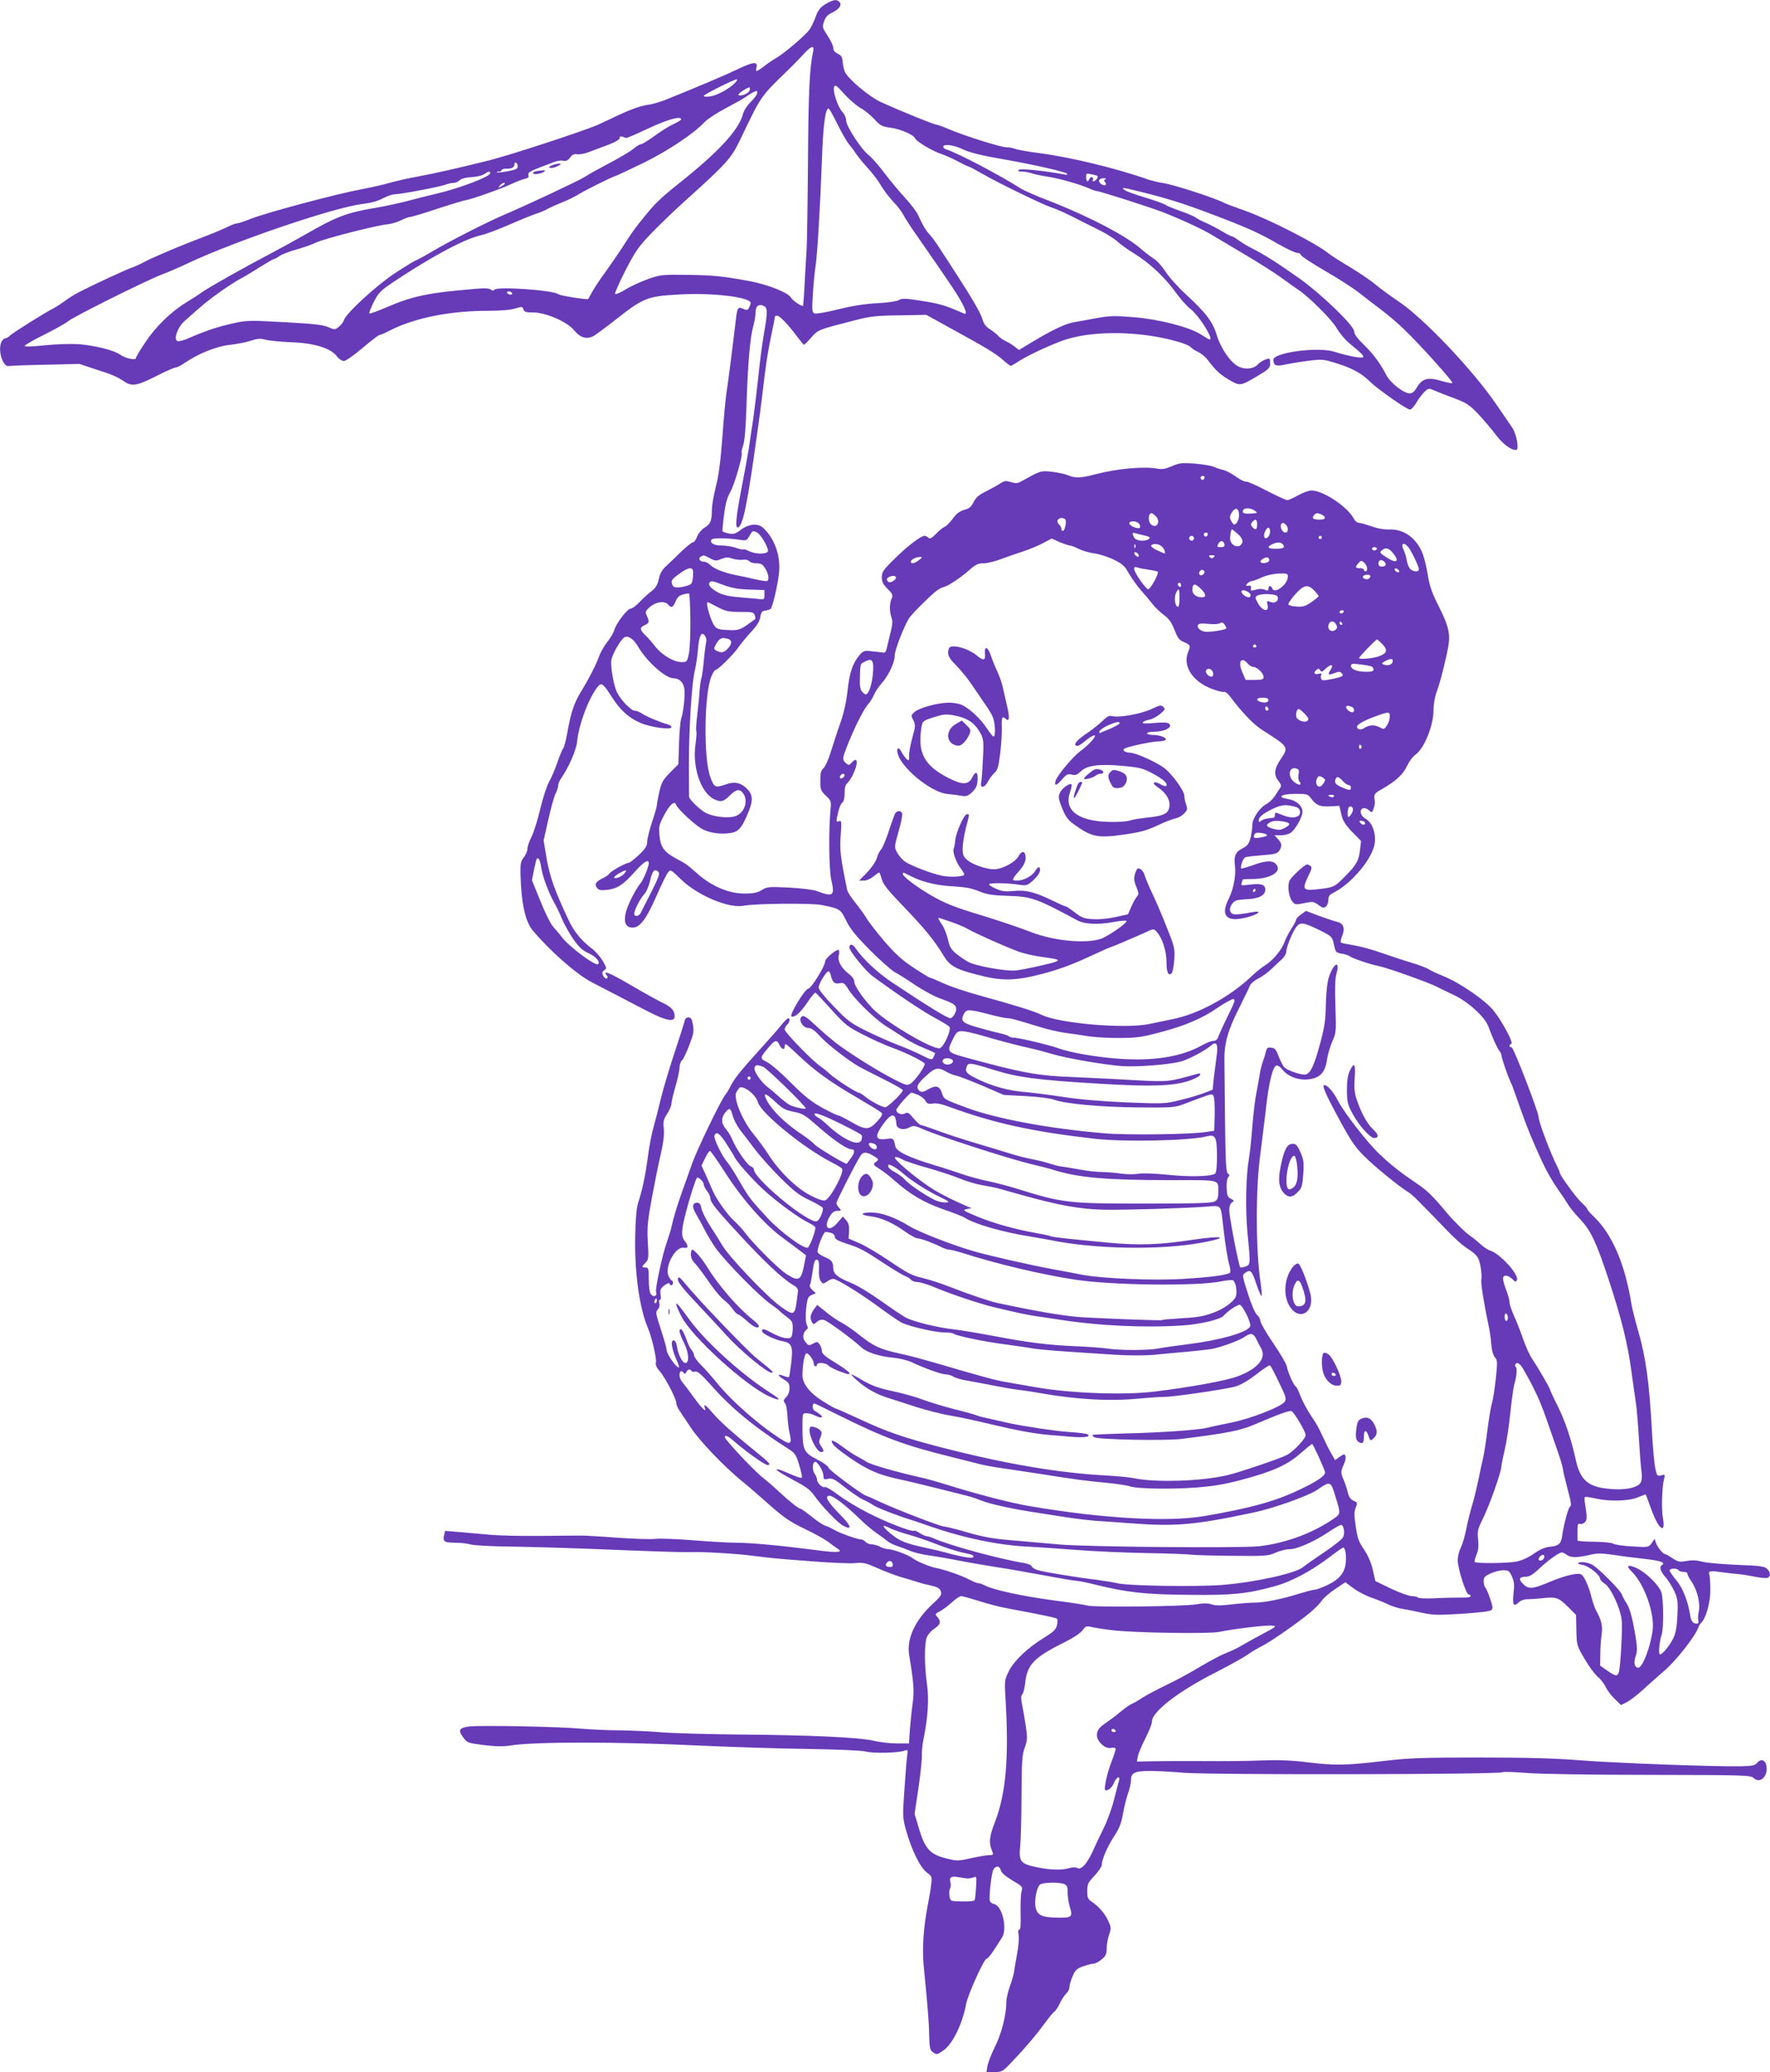 <?xml version="1.0" standalone="no"?>
<!DOCTYPE svg PUBLIC "-//W3C//DTD SVG 20010904//EN"
 "http://www.w3.org/TR/2001/REC-SVG-20010904/DTD/svg10.dtd">
<svg version="1.0" xmlns="http://www.w3.org/2000/svg"
 width="1094pt" height="1280pt" viewBox="0 0 1094 1280"
 preserveAspectRatio="xMidYMid meet">
<g transform="translate(0,1280) scale(0.1,-0.1)"
fill="#673ab7" stroke="none">
<path d="M5103 12775 c-34 -21 -46 -36 -63 -82 -11 -31 -29 -66 -38 -78 -30
-38 -156 -145 -202 -172 -25 -14 -61 -39 -81 -55 -45 -34 -51 -35 -43 -3 9 37
-22 33 -120 -14 -70 -34 -228 -101 -441 -187 -33 -14 -87 -29 -120 -33 -37 -6
-102 -29 -170 -61 -60 -29 -119 -56 -130 -61 -95 -41 -559 -193 -685 -223
-189 -47 -323 -77 -430 -97 -58 -10 -134 -28 -170 -38 -36 -11 -117 -29 -180
-41 -146 -27 -582 -143 -678 -181 -40 -16 -79 -29 -88 -29 -8 0 -34 -10 -57
-21 -23 -12 -80 -36 -127 -54 -161 -61 -315 -126 -380 -159 -36 -19 -76 -37
-90 -41 -25 -8 -203 -90 -309 -143 -30 -15 -74 -41 -97 -59 -23 -17 -57 -39
-76 -49 -52 -26 -241 -145 -264 -165 -11 -11 -25 -19 -32 -19 -6 0 -16 -9 -22
-19 -26 -50 6 -160 45 -152 11 2 113 6 227 8 l208 5 97 -32 c110 -35 133 -45
183 -78 46 -31 82 -24 204 39 53 27 104 49 112 49 8 0 34 13 57 29 85 58 198
103 280 111 43 5 101 16 129 26 40 13 58 14 87 6 20 -6 91 -13 159 -16 145 -5
247 -37 284 -87 12 -16 31 -29 43 -29 12 0 62 35 115 80 52 44 99 80 104 80 6
0 38 14 71 31 148 75 368 119 596 119 79 0 143 5 172 14 43 13 47 13 52 -5 5
-16 16 -19 60 -19 78 0 212 -58 253 -110 40 -48 80 -59 125 -33 17 11 72 51
120 89 185 146 205 154 407 165 206 12 440 -17 440 -53 0 -5 -5 -18 -10 -28
-9 -17 -14 -18 -35 -8 -33 15 -38 8 -46 -60 -25 -210 -49 -396 -58 -452 -6
-36 -18 -162 -26 -280 -12 -154 -23 -241 -41 -308 -13 -52 -24 -115 -24 -140
0 -69 -9 -90 -46 -112 -19 -12 -38 -36 -46 -56 -6 -18 -18 -34 -25 -34 -7 0
-39 -26 -72 -57 -32 -32 -74 -72 -94 -90 -25 -23 -38 -45 -45 -80 -8 -36 -19
-54 -43 -73 -19 -14 -52 -44 -74 -67 -22 -24 -48 -43 -58 -43 -19 0 -91 -93
-100 -132 -4 -14 -23 -48 -43 -73 -20 -26 -42 -64 -49 -84 -17 -50 -67 -148
-116 -227 -41 -68 -61 -126 -84 -258 -8 -43 -19 -84 -25 -91 -6 -7 -21 -45
-35 -85 -14 -40 -36 -93 -51 -119 -14 -25 -39 -101 -55 -169 -16 -67 -40 -144
-54 -172 -14 -27 -25 -60 -25 -73 0 -14 -10 -37 -22 -53 -19 -23 -22 -39 -21
-98 4 -183 29 -298 76 -354 106 -126 268 -269 362 -318 22 -12 101 -53 175
-91 74 -39 153 -80 175 -91 110 -57 165 -68 165 -31 0 36 -18 57 -72 83 -29
14 -118 63 -198 110 -132 77 -179 96 -150 61 7 -9 8 -15 1 -19 -6 -4 -15 3
-22 15 -9 19 -9 25 6 35 16 12 15 16 -10 59 -15 25 -44 58 -64 73 -65 49 -113
106 -146 177 -86 182 -116 267 -136 379 l-19 114 29 129 c16 71 36 143 45 161
9 17 16 39 16 49 0 10 7 28 15 40 49 70 97 179 102 232 10 107 75 278 131 343
20 23 32 13 84 -68 49 -78 103 -128 175 -159 61 -27 193 -46 193 -27 0 6 -10
14 -22 17 -50 14 -134 49 -160 67 -14 10 -35 18 -46 18 -21 0 -83 64 -107 110
-23 45 -45 175 -35 210 11 39 53 112 75 130 23 19 59 -3 91 -58 53 -90 168
-192 217 -192 38 0 65 -29 68 -75 3 -45 -8 -138 -21 -175 -5 -14 -11 -83 -13
-153 l-4 -128 -51 -51 c-44 -45 -53 -60 -67 -119 -8 -37 -15 -75 -15 -83 0 -8
-13 -55 -30 -104 -16 -50 -30 -105 -30 -122 0 -26 -10 -42 -51 -81 -29 -27
-57 -49 -63 -49 -18 0 -110 -51 -119 -66 -4 -7 -24 -21 -43 -30 -42 -20 -52
-38 -33 -60 10 -13 24 -15 62 -11 63 8 100 32 170 111 55 62 87 82 87 54 0
-22 -33 -102 -50 -123 -31 -37 -78 -130 -91 -178 -16 -63 -2 -97 40 -97 46 0
84 49 147 192 31 71 64 139 73 149 15 19 18 18 82 -45 102 -98 294 -179 385
-161 71 14 415 17 479 5 117 -23 120 -25 154 -95 24 -50 57 -92 148 -184 65
-65 134 -126 153 -136 19 -10 76 -45 125 -79 50 -33 119 -71 154 -83 90 -33
101 -41 101 -68 0 -20 -23 -55 -36 -55 -18 0 -142 76 -360 221 -90 60 -181
145 -227 213 -18 26 -37 27 -37 3 0 -22 99 -144 142 -176 145 -107 314 -221
385 -258 44 -24 86 -49 91 -56 14 -17 -34 -124 -59 -132 -38 -12 -309 145
-403 233 -58 55 -126 151 -126 178 0 15 -13 33 -36 50 -44 34 -68 78 -60 111
4 13 4 28 1 33 -8 13 -85 -49 -85 -69 -1 -31 -85 -166 -105 -169 -22 -3 -119
-165 -103 -171 21 -7 54 22 97 85 24 36 47 63 51 62 4 -2 49 -49 99 -105 86
-95 99 -105 199 -156 59 -30 139 -66 179 -80 83 -30 188 -82 198 -97 7 -12
-56 -103 -87 -124 -18 -13 -28 -11 -101 26 -95 48 -279 163 -357 223 -30 23
-88 73 -128 110 -59 55 -75 65 -87 55 -23 -19 7 -70 41 -70 19 0 41 -16 77
-56 46 -49 167 -143 238 -184 14 -8 81 -42 147 -75 67 -33 122 -64 122 -70 0
-15 -93 -105 -108 -105 -19 0 -93 39 -125 66 -16 13 -33 24 -38 24 -16 0 -141
81 -179 115 -19 18 -46 39 -60 49 -46 30 -220 209 -220 226 0 10 7 23 15 30
16 13 20 40 7 40 -5 0 -24 -19 -43 -42 -18 -24 -79 -92 -134 -153 -116 -128
-155 -176 -180 -225 -9 -19 -23 -42 -30 -50 -26 -29 -176 -340 -205 -422 -16
-46 -43 -121 -60 -168 -32 -89 -57 -170 -70 -230 -4 -19 -17 -61 -28 -92 -28
-78 -74 -292 -67 -310 10 -24 -16 -34 -32 -13 -8 12 -13 46 -13 92 0 66 -2 73
-20 73 -25 0 -25 5 0 30 19 19 20 29 14 128 -5 93 -1 129 25 272 17 91 41 212
55 270 17 73 22 121 19 157 -5 46 -2 58 21 93 14 22 26 50 26 62 0 13 12 61
25 107 14 47 25 99 25 117 0 17 7 37 15 44 8 6 28 48 45 93 27 69 30 87 23
126 -6 36 -12 46 -28 46 -12 0 -21 -8 -23 -20 -2 -11 -30 -99 -62 -195 -32
-96 -70 -224 -85 -285 -14 -60 -35 -140 -45 -176 -11 -37 -27 -118 -35 -180
-15 -116 -34 -207 -61 -290 -10 -31 -16 -100 -18 -210 -4 -224 26 -440 80
-566 23 -56 54 -188 48 -209 -4 -15 4 -32 24 -55 34 -39 102 -170 102 -196 0
-10 8 -30 18 -44 9 -14 42 -64 73 -110 54 -81 205 -239 314 -328 28 -22 102
-86 165 -142 96 -85 133 -110 225 -154 61 -29 126 -66 146 -81 20 -16 45 -34
55 -40 39 -24 0 -27 -123 -11 -221 29 -413 47 -502 47 -47 0 -167 7 -266 15
-99 8 -203 12 -231 9 -29 -4 -137 0 -240 7 -104 8 -207 14 -229 13 -22 0 -137
-1 -255 -2 -118 -1 -258 2 -310 8 -52 5 -134 12 -182 16 l-87 7 -6 -26 c-10
-39 1 -47 68 -47 34 0 78 -5 97 -11 20 -6 134 -12 260 -13 124 -2 407 -10 630
-20 223 -9 432 -16 465 -14 77 3 286 -9 390 -23 130 -16 151 -18 365 -34 113
-9 231 -14 263 -11 51 5 67 2 145 -33 48 -21 114 -46 147 -55 33 -9 74 -22 90
-27 17 -6 48 -15 70 -19 60 -13 74 -20 81 -43 5 -17 -3 -31 -43 -67 -117 -106
-172 -223 -153 -329 27 -161 32 -219 21 -292 -6 -41 -13 -113 -17 -161 l-6
-88 -73 0 c-41 0 -104 7 -142 16 -92 22 -402 36 -833 39 -195 2 -413 8 -483
14 -70 6 -185 11 -255 12 -70 0 -176 5 -237 10 -137 13 -622 22 -693 14 -65
-8 -73 -23 -38 -69 24 -32 29 -34 127 -46 74 -9 119 -10 168 -2 149 23 669 23
1161 -1 201 -9 505 -19 676 -21 183 -3 329 -9 356 -16 47 -12 196 -9 237 5 23
8 23 7 18 -31 -3 -21 -11 -116 -17 -210 -12 -165 -11 -173 10 -250 34 -121 87
-229 127 -260 34 -25 34 -28 28 -78 -3 -28 -12 -82 -20 -121 -27 -138 -36
-269 -26 -377 25 -257 33 -349 34 -431 2 -75 5 -91 21 -103 26 -18 27 -18 66
9 57 38 119 165 141 286 11 59 111 281 127 281 6 0 25 23 44 52 18 28 41 63
50 77 37 54 2 202 -49 209 -11 2 -23 11 -25 20 -7 25 10 170 22 193 15 26 38
24 46 -5 4 -15 28 -36 71 -62 63 -37 65 -39 57 -68 -5 -17 -7 -77 -6 -133 2
-71 0 -103 -8 -103 -7 0 -9 -12 -4 -34 3 -19 -1 -72 -10 -118 -8 -45 -17 -96
-19 -113 -3 -16 -14 -56 -26 -87 -11 -32 -21 -74 -21 -95 0 -78 -30 -198 -71
-278 -22 -44 -42 -97 -46 -118 l-6 -37 49 0 c47 0 51 2 114 69 82 86 144 160
200 236 24 33 50 64 57 68 7 5 23 28 34 52 11 24 29 51 40 61 10 9 19 27 19
39 0 12 9 43 20 68 17 39 27 47 67 61 26 9 54 16 64 16 10 0 31 12 48 26 26
21 31 33 31 69 0 23 7 61 15 84 14 39 13 45 -6 87 -22 46 -57 86 -102 117 -23
15 -27 25 -27 65 0 43 5 53 45 95 25 27 45 57 45 67 0 33 34 112 77 178 31 47
44 80 53 134 7 40 21 97 31 127 11 30 19 67 19 82 0 48 22 59 118 59 48 0 141
-5 207 -11 164 -14 1947 -11 1970 3 6 4 71 2 145 -4 77 -7 406 -12 761 -12
602 -1 628 -2 648 -20 40 -36 89 10 79 74 -5 37 -33 48 -55 23 -16 -19 -29
-22 -103 -24 -165 -3 -787 20 -995 37 -150 12 -326 17 -620 17 -355 0 -434 -3
-590 -21 -236 -28 -302 -29 -470 -9 -102 13 -180 16 -290 12 -82 -4 -244 -5
-360 -4 -115 1 -255 0 -309 -1 l-99 -2 6 34 c4 18 25 68 47 111 22 43 40 89
40 103 0 60 164 187 398 305 84 43 172 92 195 109 23 16 60 38 82 49 48 22
231 149 303 210 29 24 60 56 70 71 9 15 46 48 82 72 l65 44 48 -36 c26 -20 78
-47 115 -60 37 -13 85 -32 106 -43 22 -10 62 -23 90 -27 28 -4 83 -15 121 -24
60 -13 94 -14 240 -5 106 7 175 15 183 23 10 10 8 24 -8 71 -11 33 -25 64 -30
69 -6 6 -10 23 -10 38 0 24 7 32 43 48 23 11 58 20 78 20 32 0 38 -4 54 -39
13 -31 16 -52 10 -100 -8 -74 -1 -90 30 -61 13 13 35 21 56 21 19 0 54 2 79 5
98 11 111 7 168 -49 l53 -53 2 -94 c2 -94 3 -96 51 -178 26 -45 63 -95 81
-110 18 -15 40 -43 49 -63 9 -19 34 -53 56 -74 l39 -38 37 19 c20 10 64 44 98
75 33 31 95 85 136 121 70 60 190 213 206 263 4 10 12 25 20 32 29 29 56 127
55 204 0 42 -3 83 -6 91 -9 24 4 26 75 16 36 -5 83 -10 105 -12 22 -2 68 -9
101 -16 34 -7 69 -10 78 -7 21 8 20 33 -2 55 -16 16 -42 20 -183 25 -90 4
-184 12 -209 18 -50 12 -69 13 -120 4 -28 -5 -43 -1 -73 19 -21 14 -41 26 -46
26 -13 0 -48 44 -56 69 l-8 25 -19 -27 c-19 -26 -19 -26 -121 -20 -56 3 -108
11 -116 17 -7 6 -59 11 -117 12 -57 0 -104 4 -104 7 0 4 0 30 0 58 0 41 3 50
15 45 8 -3 21 2 30 10 15 15 15 30 0 125 -2 15 -2 29 1 31 2 3 30 -1 62 -8 85
-20 202 -18 262 5 l51 20 9 -22 c4 -12 18 -50 31 -84 43 -114 85 -140 67 -42
-10 55 -6 194 7 243 7 27 6 29 -18 22 -24 -6 -26 -3 -36 42 -6 26 -16 130 -21
232 -16 297 -38 456 -84 615 -19 66 -37 138 -41 160 -40 253 -119 439 -234
549 -23 22 -41 43 -41 48 0 4 -16 22 -35 39 -34 31 -135 170 -135 186 0 4 -7
21 -15 37 -38 71 -115 276 -115 303 0 32 -155 433 -167 433 -16 0 -17 17 -2
22 15 5 -54 134 -108 203 -50 64 -210 174 -314 216 -37 15 -78 34 -91 43 -13
8 -61 26 -108 40 -47 14 -128 41 -180 59 -52 19 -129 40 -170 47 -41 7 -78 14
-82 17 -4 2 -1 21 8 43 19 47 7 77 -34 86 -15 3 -64 20 -109 36 l-81 31 -31
-22 c-17 -12 -31 -28 -31 -34 0 -7 -14 -32 -30 -57 -16 -25 -35 -61 -41 -80
-16 -46 -72 -114 -118 -142 -20 -12 -61 -45 -91 -74 -134 -125 -323 -227 -478
-259 -37 -7 -102 -21 -145 -30 -152 -33 -566 3 -672 57 -36 19 -174 62 -379
118 -81 22 -182 56 -224 75 -41 19 -79 35 -83 35 -5 0 -51 28 -101 61 -72 47
-113 85 -182 164 -48 57 -98 121 -110 142 -13 22 -44 65 -69 96 -26 32 -49 67
-51 80 -41 199 -47 244 -40 335 6 86 5 95 -10 89 -19 -8 -20 -1 -4 61 6 26 17
51 25 55 8 5 13 27 13 56 0 32 5 53 16 62 8 7 23 29 33 48 37 74 34 123 -4 81
-17 -19 -19 -19 -37 -4 -24 23 -24 27 20 135 44 108 95 205 122 234 10 11 25
36 33 55 8 19 30 51 47 70 42 47 80 127 80 171 0 33 54 172 88 229 15 24 113
123 165 166 14 12 36 24 49 27 30 8 103 56 161 107 37 33 53 40 86 40 22 0 71
12 108 26 37 14 100 36 138 48 39 13 94 36 122 51 l53 28 49 -22 c27 -11 56
-21 63 -21 8 0 32 -9 53 -20 22 -11 67 -25 101 -29 33 -5 88 -23 121 -40 51
-25 66 -39 91 -85 18 -30 51 -77 75 -104 24 -27 55 -64 70 -83 14 -19 45 -49
69 -67 33 -24 49 -47 67 -93 19 -49 30 -64 55 -74 44 -19 46 -23 30 -61 -36
-86 24 -182 142 -228 36 -14 71 -23 79 -20 7 3 25 -11 41 -33 66 -89 141 -168
193 -201 168 -107 167 -106 117 -181 -41 -61 -45 -97 -14 -136 17 -22 19 -31
9 -44 -6 -9 -21 -31 -32 -49 -12 -18 -34 -39 -50 -48 -43 -22 -89 -90 -89
-131 0 -19 -5 -54 -11 -79 -10 -37 -18 -48 -50 -65 -44 -22 -54 -48 -46 -111
7 -55 -10 -143 -39 -201 -46 -90 -22 -135 67 -123 58 8 126 33 116 43 -4 3
-33 0 -65 -7 -32 -6 -69 -10 -83 -8 -31 4 -36 37 -12 67 15 19 30 23 86 26 78
3 117 23 117 60 0 31 -26 39 -97 30 -50 -6 -55 -5 -49 10 3 9 6 19 6 21 0 2
26 4 59 4 117 0 191 48 145 94 -22 22 -62 20 -141 -9 -37 -13 -69 -22 -71 -20
-9 9 11 64 25 69 9 4 56 9 105 13 74 5 91 9 104 27 19 28 18 46 -8 73 l-21 23
39 0 c22 0 49 7 61 15 29 20 73 98 73 130 0 37 -38 71 -89 79 -72 11 -46 31
43 32 76 0 78 0 103 -33 30 -39 53 -48 119 -44 l52 3 12 -52 c10 -42 24 -64
67 -109 l55 -56 -6 -53 c-8 -70 -22 -95 -96 -169 -64 -65 -67 -66 -183 -78
-73 -8 -79 5 -42 81 23 46 25 58 14 65 -8 5 -17 9 -21 9 -13 0 -93 -73 -106
-97 -17 -31 -8 -103 16 -133 16 -19 21 -20 73 -9 53 11 59 10 87 -11 26 -19
34 -21 47 -10 8 7 15 25 15 41 0 22 7 32 33 45 113 57 244 215 254 308 7 62
-17 126 -57 148 -32 18 -41 55 -15 65 9 3 24 -2 35 -12 19 -17 20 -17 30 11 7
16 9 40 6 54 -6 31 0 40 36 60 92 52 138 93 163 146 14 29 37 61 51 70 55 37
114 180 114 278 0 36 8 81 19 111 20 51 55 189 72 280 14 76 3 127 -57 246
-44 87 -58 126 -70 201 -8 50 -24 112 -35 137 -40 92 -115 143 -202 140 -32
-1 -74 6 -111 20 -33 11 -67 21 -77 21 -10 0 -25 12 -33 28 -38 72 -189 172
-260 172 -16 0 -53 -13 -83 -30 -29 -16 -59 -30 -67 -30 -7 0 -66 27 -130 60
-64 34 -121 58 -126 55 -5 -3 -32 10 -59 29 -27 20 -62 38 -78 42 -15 3 -42
12 -58 19 -17 8 -71 17 -121 21 -79 6 -95 4 -141 -16 -40 -17 -62 -21 -90 -15
-85 15 -249 0 -383 -35 -90 -24 -126 -25 -172 -5 -20 8 -64 17 -100 21 -67 7
-68 6 -192 -63 -17 -9 -31 -10 -59 -1 -31 9 -40 8 -64 -8 -15 -10 -55 -32 -88
-49 -46 -23 -64 -39 -78 -67 -14 -29 -27 -40 -58 -48 -28 -8 -48 -23 -71 -55
-18 -24 -41 -47 -51 -50 -10 -4 -33 -23 -52 -43 -27 -27 -38 -33 -47 -24 -7 7
-17 12 -24 12 -23 0 -109 -66 -186 -143 -69 -67 -78 -81 -78 -113 0 -28 8 -44
36 -72 31 -31 34 -38 25 -59 -14 -30 -14 -84 -1 -119 8 -19 6 -42 -4 -83 -8
-31 -18 -74 -23 -96 -7 -32 -12 -39 -28 -36 -11 2 -42 5 -69 8 -44 5 -51 2
-73 -23 -43 -51 -62 -108 -74 -215 -7 -68 -22 -137 -43 -199 -19 -52 -45 -134
-60 -181 -14 -47 -35 -94 -46 -104 -16 -14 -20 -31 -20 -78 0 -55 3 -62 34
-92 33 -31 34 -35 29 -86 -12 -127 -10 -374 5 -436 23 -97 12 -106 -91 -67
-21 8 -96 17 -171 21 -126 6 -136 5 -169 -16 -27 -16 -50 -21 -106 -21 -94 0
-198 43 -285 118 -78 68 -72 63 -133 96 -79 43 -99 70 -107 143 -5 57 -3 67
27 124 34 67 66 95 75 69 8 -27 126 -135 167 -154 48 -23 109 -31 170 -22 51
8 72 33 114 138 27 67 23 104 -17 140 -37 34 -73 41 -124 23 -69 -24 -74 -21
-99 48 -41 115 -37 508 7 617 9 22 20 40 24 40 15 0 111 94 142 139 18 25 54
70 82 99 34 37 51 64 55 90 5 30 11 38 31 40 14 2 29 7 33 11 13 13 45 152 52
225 10 103 -28 210 -98 275 -34 31 -90 25 -141 -14 -29 -22 -42 -26 -71 -21
-19 4 -36 10 -39 14 -2 4 2 50 9 102 8 67 20 108 38 140 26 45 79 228 71 242
-3 4 2 27 10 50 9 29 16 112 20 253 8 250 22 411 42 482 8 28 14 67 14 86 0
38 23 53 54 35 21 -12 20 -41 -4 -179 -11 -63 -26 -181 -34 -264 -9 -82 -23
-197 -31 -255 -9 -58 -21 -136 -26 -175 -6 -38 -26 -149 -45 -246 -36 -188
-42 -253 -22 -247 30 10 59 155 116 568 12 80 26 188 32 240 25 210 30 244 54
365 15 70 26 128 26 131 0 2 6 4 13 4 16 0 69 -56 122 -127 22 -29 41 -53 44
-53 3 0 23 20 45 45 44 49 39 47 264 105 99 26 133 30 280 32 l167 3 165 -91
c208 -114 266 -149 313 -191 20 -18 40 -33 44 -33 3 0 27 13 52 30 58 37 201
103 280 130 180 60 470 56 702 -11 37 -10 72 -26 79 -34 8 -9 28 -22 45 -29
17 -8 42 -28 56 -45 53 -70 77 -92 133 -126 70 -41 72 -41 179 23 71 42 77 49
77 78 0 32 -1 33 -29 23 -16 -6 -37 -19 -46 -29 -26 -29 -76 -35 -119 -15 -50
24 -111 113 -136 196 -25 82 -66 136 -190 250 -50 46 -107 110 -127 142 -20
31 -52 67 -72 79 -20 13 -54 39 -76 58 -90 81 -323 203 -580 303 -71 27 -146
60 -165 72 -135 86 -395 222 -462 242 -10 3 -18 10 -18 17 0 18 61 11 111 -12
55 -26 121 -42 289 -71 167 -30 353 -72 365 -84 6 -6 -1 -8 -21 -4 -123 23
-268 37 -277 28 -8 -8 -2 -11 20 -11 18 0 44 -5 58 -10 15 -6 59 -15 98 -21
71 -10 203 -48 264 -75 17 -8 35 -14 41 -14 17 0 323 -98 402 -128 105 -40
253 -108 308 -142 26 -15 117 -69 202 -120 85 -50 189 -116 230 -146 41 -30
88 -63 104 -74 65 -42 210 -187 238 -238 17 -29 50 -69 75 -90 83 -68 99 -85
84 -90 -16 -5 -103 12 -173 35 -101 32 -378 -4 -378 -50 1 -35 17 -42 72 -29
29 6 94 17 143 23 87 11 94 10 175 -15 99 -31 155 -62 208 -114 49 -48 227
-172 246 -172 8 0 27 19 40 43 14 24 37 54 51 67 24 23 26 23 62 7 21 -9 76
-31 123 -48 72 -27 93 -41 143 -93 32 -34 81 -91 109 -128 45 -60 95 -98 128
-98 21 0 4 98 -24 139 -14 20 -58 84 -98 143 -147 215 -454 538 -610 640 -46
31 -107 76 -136 100 -28 24 -99 72 -157 107 -59 35 -118 73 -133 85 -75 62
-377 216 -522 266 -52 18 -107 39 -122 46 -62 32 -312 113 -383 124 -27 4 -63
13 -80 18 -202 72 -488 141 -688 167 -64 8 -128 20 -142 25 -15 6 -38 10 -53
10 -33 -1 -261 71 -355 111 -37 16 -73 29 -80 29 -14 0 -225 86 -340 138 -75
34 -209 147 -226 190 -6 15 -12 43 -13 62 -2 27 -9 38 -30 48 -19 9 -28 21
-28 37 0 12 -16 46 -35 74 -32 49 -34 54 -22 88 9 28 22 42 54 57 43 22 58 47
40 65 -17 17 -38 13 -84 -14z m-77 -292 c-22 -104 -29 -239 -32 -673 -2 -267
-6 -510 -8 -540 -2 -30 -7 -124 -12 -207 -4 -84 -9 -153 -11 -153 -16 0 -63
33 -76 54 -20 30 -141 78 -252 99 -162 30 -223 37 -385 39 -158 2 -168 1 -245
-26 -44 -16 -106 -44 -138 -64 -31 -19 -61 -32 -65 -28 -4 4 25 69 63 144 62
120 81 148 162 232 50 52 151 149 225 215 239 215 268 248 322 360 136 283
122 263 312 447 27 26 65 66 85 88 44 47 63 52 55 13z m-481 -193 c-32 -35
-109 -78 -152 -85 -25 -4 -43 -3 -43 3 0 8 185 101 204 102 5 0 1 -9 -9 -20z
m773 -157 c26 -14 65 -46 87 -70 36 -39 46 -45 100 -52 63 -9 143 -44 152 -67
7 -18 108 -78 158 -94 22 -7 69 -28 104 -46 35 -19 67 -34 71 -34 4 0 42 -21
86 -46 98 -56 365 -186 419 -204 40 -13 98 -39 190 -87 28 -14 82 -41 120 -60
39 -20 86 -50 105 -68 19 -17 62 -48 95 -68 92 -55 189 -144 254 -233 32 -45
75 -94 95 -109 63 -48 166 -220 113 -188 -7 3 -28 17 -48 29 -71 44 -253 91
-405 104 -123 10 -152 10 -235 -5 -52 -10 -116 -21 -144 -26 -52 -9 -137 -50
-264 -127 l-73 -44 -27 21 c-14 11 -39 27 -56 34 -16 8 -37 22 -45 32 -8 10
-31 28 -50 40 -26 16 -40 35 -48 64 -12 40 -64 129 -166 286 -29 44 -71 109
-94 145 -23 36 -52 76 -65 90 -25 26 -43 57 -72 121 -9 20 -46 70 -84 110 -37
41 -95 111 -130 157 -34 45 -76 92 -92 104 -44 33 -139 178 -139 213 0 16 -10
40 -24 54 -28 31 -59 125 -51 152 6 18 14 13 62 -40 30 -34 76 -73 101 -88z
m-685 108 c-5 -19 -58 -39 -70 -27 -5 5 55 46 69 46 3 0 4 -9 1 -19z m47 -16
c0 -9 -18 -33 -39 -54 -24 -23 -44 -55 -50 -79 -26 -95 -148 -228 -381 -414
-128 -102 -158 -131 -226 -215 -60 -73 -76 -95 -141 -197 -21 -32 -66 -97
-100 -145 -35 -47 -72 -104 -84 -126 -12 -22 -22 -41 -23 -42 -5 -6 -173 20
-184 29 -31 26 -383 50 -397 28 -5 -8 -11 -7 -21 1 -10 8 -38 10 -92 5 -298
-25 -386 -43 -557 -116 -53 -23 -99 -39 -102 -36 -3 3 9 34 27 70 29 57 42 70
114 119 244 163 450 273 553 295 27 6 105 35 173 65 69 30 143 60 165 67 22 7
54 20 70 30 17 9 57 27 90 40 33 13 76 34 95 46 47 29 209 110 237 118 11 4
90 41 175 82 151 75 308 180 373 250 17 18 75 56 130 85 55 29 114 62 130 74
25 18 43 28 63 34 1 1 2 -6 2 -14z m496 -192 c26 -53 59 -110 74 -127 14 -17
34 -44 44 -60 10 -15 42 -54 71 -86 29 -31 65 -79 80 -106 16 -27 49 -71 75
-99 27 -27 56 -66 65 -85 10 -19 48 -78 85 -130 64 -91 172 -248 216 -314 73
-110 102 -176 72 -163 -127 56 -153 63 -313 86 -54 8 -74 7 -90 -3 -11 -7 -68
-16 -134 -19 -75 -4 -157 -17 -241 -38 -71 -18 -136 -29 -146 -25 -15 6 -16
18 -10 119 4 61 11 137 16 167 11 67 29 359 40 660 7 210 21 320 41 320 4 0
29 -43 55 -97z m-966 29 c0 -4 -22 -17 -48 -29 -27 -12 -79 -45 -117 -73 -37
-27 -74 -50 -81 -50 -7 0 -25 -10 -41 -23 -30 -25 -88 -59 -198 -117 -38 -20
-89 -48 -111 -63 -40 -25 -358 -174 -494 -232 -96 -40 -332 -160 -436 -221
-50 -30 -100 -57 -110 -61 -11 -3 -69 -39 -129 -78 -114 -74 -305 -249 -319
-292 -4 -13 -18 -31 -32 -42 -24 -19 -26 -19 -67 -1 -33 14 -92 20 -272 30
-221 12 -234 11 -321 -9 -91 -20 -172 -48 -270 -91 -29 -13 -59 -20 -67 -17
-26 10 0 84 42 122 110 99 144 127 221 182 47 33 104 70 126 81 23 12 77 44
120 72 44 27 83 50 87 50 5 0 21 8 35 19 15 10 62 28 105 40 43 12 97 31 119
42 45 23 370 106 440 113 24 2 63 13 86 25 23 11 48 21 57 21 9 0 87 23 173
52 86 28 166 52 177 53 29 4 211 68 275 98 30 14 68 29 83 32 19 4 27 11 24
20 -7 17 5 26 73 52 30 11 70 26 87 33 18 7 43 10 54 7 16 -4 28 1 42 19 14
19 27 25 44 21 14 -2 46 3 71 13 26 10 80 30 120 45 45 17 72 33 72 42 0 10 6
13 18 8 9 -3 19 -7 22 -7 6 -1 61 23 140 60 119 55 200 78 200 54z m-1010
-291 c0 -14 -14 -20 -62 -29 -34 -6 -64 -9 -67 -7 -2 3 3 5 12 5 10 0 17 4 17
9 0 5 13 9 29 9 34 -1 51 8 51 28 0 8 5 12 10 9 6 -3 10 -14 10 -24z m-170
-41 c0 -21 -186 -92 -330 -126 -36 -8 -114 -28 -175 -44 -60 -16 -155 -36
-210 -45 -173 -29 -237 -54 -425 -162 -58 -33 -154 -86 -215 -118 -171 -90
-375 -205 -425 -239 -25 -18 -70 -47 -100 -65 -93 -57 -186 -147 -250 -243
-33 -49 -60 -94 -60 -100 0 -16 -65 -2 -97 21 -36 27 -157 57 -258 65 -45 3
-137 0 -208 -7 -88 -9 -126 -10 -124 -3 2 6 58 38 125 71 66 33 131 70 144 81
27 25 485 253 578 288 36 13 109 45 162 70 296 139 907 346 1079 366 51 6 95
18 126 35 26 14 60 25 74 25 36 0 278 46 312 59 16 6 38 11 49 11 12 0 30 7
40 17 11 10 39 17 72 19 30 1 65 9 78 18 26 18 38 20 38 6z m3753 -17 c9 -6
-11 -33 -25 -33 -5 0 -7 4 -3 9 3 5 1 12 -5 16 -6 3 -13 -1 -16 -9 -9 -24 -21
-19 -21 10 0 23 2 24 31 18 17 -3 35 -8 39 -11z m49 -20 c-9 -4 -10 -8 -2 -18
16 -19 -3 -27 -25 -11 -22 16 -12 36 18 35 12 0 16 -3 9 -6z m-3712 -28 c0 -2
-10 -10 -22 -16 -21 -11 -22 -11 -9 4 13 16 31 23 31 12z m3927 -49 c169 -42
263 -71 445 -140 214 -81 295 -117 413 -186 50 -28 100 -52 113 -52 12 0 22
-6 22 -12 0 -7 65 -50 146 -97 80 -46 175 -107 212 -136 37 -29 101 -78 142
-109 41 -31 106 -86 143 -123 96 -92 301 -321 294 -327 -3 -3 -29 2 -58 10
-95 29 -128 20 -164 -41 -13 -23 -27 -33 -43 -33 -36 0 -120 66 -144 114 -36
70 -79 129 -140 188 -39 38 -58 64 -58 80 0 36 -201 230 -340 329 -131 93
-223 151 -294 186 -28 14 -64 36 -81 49 -18 13 -36 24 -41 24 -5 0 -34 15 -64
33 -30 18 -75 41 -100 52 -25 10 -52 25 -61 32 -9 7 -49 24 -89 38 -40 14 -83
31 -95 39 -12 8 -71 29 -131 47 -60 18 -116 38 -124 46 -19 17 -18 17 97 -11z
m-3882 -626 c3 -5 -1 -10 -9 -10 -8 0 -18 5 -21 10 -3 6 1 10 9 10 8 0 18 -4
21 -10z m4279 -1145 c-4 -8 -10 -12 -15 -9 -14 8 -10 24 6 24 9 0 12 -6 9 -15z
m214 -218 c4 -28 -13 -67 -29 -67 -5 0 -14 11 -21 25 -9 19 -7 29 6 50 21 32
40 28 44 -8z m98 18 c20 -15 19 -15 -34 -18 -35 -2 -48 6 -37 23 9 15 48 12
71 -5z m-614 -32 c35 -32 9 -83 -27 -53 -21 18 -19 70 3 70 3 0 14 -7 24 -17z
m1029 7 c29 -16 23 -30 -14 -30 -40 0 -51 8 -36 27 14 16 24 16 50 3z m-1586
-30 c9 -14 -4 -70 -16 -70 -5 0 -9 6 -9 14 0 7 -6 19 -14 26 -8 6 -12 18 -9
26 6 16 39 19 48 4z m1185 -30 c0 -33 -11 -38 -30 -15 -10 12 -10 18 0 30 19
23 30 18 30 -15z m-730 5 c6 -8 9 -18 6 -24 -8 -13 -66 10 -66 26 0 18 45 16
60 -2z m908 -7 c17 -17 15 -48 -3 -48 -17 0 -34 29 -28 48 6 15 16 15 31 0z
m-98 -42 c0 -30 -27 -55 -36 -33 -6 17 12 57 26 57 6 0 10 -11 10 -24z m-201
-13 c34 -30 39 -54 17 -72 -18 -15 -52 0 -61 28 -5 17 2 71 10 71 2 0 17 -12
34 -27z m-2969 7 c24 -13 73 -98 66 -116 -7 -19 -79 -18 -117 2 -17 8 -33 13
-36 10 -3 -2 -23 2 -45 10 -22 8 -62 14 -88 14 -48 0 -75 16 -62 37 7 11 98
10 177 -2 37 -6 41 -4 57 24 19 34 21 35 48 21z m2385 -16 c42 -9 49 -15 34
-25 -26 -16 -78 -10 -89 10 -14 27 -13 33 8 27 9 -3 31 -8 47 -12z m399 1 c-4
-8 -10 -12 -15 -9 -14 8 -10 24 6 24 9 0 12 -6 9 -15z m-84 -20 c0 -8 -7 -15
-15 -15 -8 0 -15 7 -15 15 0 8 7 15 15 15 8 0 15 -7 15 -15z m790 5 c0 -5 -4
-10 -10 -10 -5 0 -10 5 -10 10 0 6 5 10 10 10 6 0 10 -4 10 -10z m-602 -43 c3
-12 -4 -17 -23 -17 -23 0 -25 2 -15 21 13 23 33 21 38 -4z m361 0 c16 -20 4
-27 -46 -27 -47 0 -55 11 -20 28 31 15 53 14 66 -1z m-912 -19 c-3 -8 -6 -5
-6 6 -1 11 2 17 5 13 3 -3 4 -12 1 -19z m165 5 c17 -15 26 -49 11 -41 -5 2
-25 12 -46 21 -21 10 -35 22 -32 27 10 15 47 12 67 -7z m1521 -1 c18 -20 67
-121 67 -139 0 -18 -35 -16 -54 2 -8 9 -18 32 -21 53 -3 20 -12 49 -19 64 -20
39 -2 53 27 20z m-193 -12 c0 -5 -7 -10 -15 -10 -8 0 -15 5 -15 10 0 6 7 10
15 10 8 0 15 -4 15 -10z m110 -40 c30 -42 5 -50 -49 -14 -47 30 -47 32 -24 49
22 16 44 6 73 -35z m-1582 1 c3 -8 -1 -12 -9 -9 -7 2 -15 10 -17 17 -3 8 1 12
9 9 7 -2 15 -10 17 -17z m-2649 -20 c31 -17 38 -17 69 -4 27 11 41 12 69 2 19
-6 48 -9 64 -7 17 3 34 -1 40 -9 6 -7 27 -13 45 -13 28 0 38 -6 54 -32 24 -40
26 -78 5 -78 -9 0 -44 6 -78 14 -34 8 -84 19 -112 24 -70 14 -131 38 -155 62
-11 11 -29 20 -39 20 -25 0 -38 20 -20 31 18 11 18 11 58 -10z m3113 7 c-9 -9
-15 -9 -24 0 -9 9 -7 12 12 12 19 0 21 -3 12 -12z m-1822 -18 c-27 -21 -50
-26 -50 -10 0 13 31 29 55 29 18 1 18 -1 -5 -19z m2165 -1 c0 -8 -12 -15 -27
-17 -31 -4 -37 12 -10 27 21 13 37 9 37 -10z m605 -51 c0 -10 -4 -18 -10 -18
-5 0 -10 5 -10 10 0 6 -11 10 -25 10 -29 0 -31 7 -8 32 15 17 17 17 35 2 10
-10 18 -25 18 -36z m109 39 c13 -16 5 -27 -21 -27 -11 0 -18 7 -18 20 0 23 22
27 39 7z m-1462 -46 c29 -4 56 -10 59 -13 9 -9 -45 -108 -59 -108 -15 0 -87
104 -87 126 0 11 5 14 18 9 9 -4 41 -10 69 -14z m-2815 -3 c3 -7 3 -30 0 -50
-4 -33 -8 -39 -41 -48 -51 -14 -78 -12 -85 6 -10 27 -7 33 42 69 49 36 77 44
84 23z m4366 -6 c2 -7 -2 -10 -12 -6 -9 3 -16 11 -16 16 0 13 23 5 28 -10z
m-1204 -1 c3 -5 -1 -14 -8 -20 -16 -13 -32 2 -21 19 8 12 22 13 29 1z m516
-34 c0 -47 -82 -109 -96 -73 -8 21 -24 21 -24 0 0 -12 -5 -14 -17 -9 -22 9
-41 9 -71 0 -19 -6 -23 -4 -20 11 2 14 -2 18 -16 16 -17 -3 -18 -2 -7 12 8 9
19 16 26 16 7 0 36 10 64 23 31 14 74 23 107 24 49 1 54 0 54 -20z m-2435 -23
c-21 -16 -37 -14 -43 4 -5 16 40 33 53 20 7 -6 3 -14 -10 -24z m2945 27 c0 -6
-5 -13 -10 -16 -15 -9 -43 3 -35 15 8 13 45 13 45 1z m-3995 -56 c50 -18 90
-25 158 -27 l92 -3 0 -30 c0 -24 -4 -29 -20 -27 -11 2 -65 6 -120 11 -70 5
-112 14 -141 28 -47 25 -69 48 -59 63 9 14 16 13 90 -15z m2825 -1 c0 -8 -4
-12 -10 -9 -5 3 -10 10 -10 16 0 5 5 9 10 9 6 0 10 -7 10 -16z m122 -21 c33
-32 36 -53 7 -53 -33 0 -59 19 -59 44 0 43 14 46 52 9z m701 -11 c15 -15 27
-31 27 -35 0 -3 -20 -20 -45 -37 -37 -25 -52 -30 -91 -27 -26 1 -49 8 -51 13
-2 6 17 34 43 63 53 59 78 64 117 23z m-833 -48 c0 -40 -4 -55 -12 -52 -17 6
-22 62 -8 88 17 31 20 25 20 -36z m440 19 c0 -7 -6 -13 -12 -13 -21 1 -51 28
-44 39 9 14 56 -8 56 -26z m-3463 -151 c1 -86 -3 -181 -9 -209 -11 -52 -12
-53 -46 -53 -47 0 -120 43 -162 96 -19 25 -47 57 -62 71 -35 33 -35 47 -3 61
28 13 30 20 13 58 -11 24 -10 29 20 55 36 32 91 39 112 14 19 -23 30 -18 46
20 10 25 23 37 47 43 17 5 34 7 37 5 2 -2 6 -75 7 -161z m3629 143 c10 -26
-14 -45 -43 -34 -23 9 -25 8 -19 -15 13 -51 -32 -43 -60 10 -17 30 -17 36 -4
44 25 16 120 12 126 -5z m-3461 -65 c50 -26 67 -30 140 -30 76 0 84 -2 90 -21
4 -11 5 -22 3 -23 -93 -69 -99 -71 -167 -68 -53 2 -69 6 -83 23 -24 29 -59
149 -44 149 2 0 30 -13 61 -30z m3870 -30 c-3 -5 -10 -10 -16 -10 -5 0 -9 5
-9 10 0 6 7 10 16 10 8 0 12 -4 9 -10z m-725 -101 c0 -8 -77 -22 -123 -22 -32
0 -63 25 -52 43 5 9 25 10 64 6 31 -3 63 -2 71 4 11 7 19 5 28 -7 6 -9 12 -20
12 -24z m679 22 c8 -14 7 -22 -4 -31 -19 -16 -45 -6 -45 18 0 36 33 45 49 13z
m36 9 c3 -5 1 -10 -4 -10 -6 0 -11 5 -11 10 0 6 2 10 4 10 3 0 8 -4 11 -10z
m-3930 -115 c-3 -11 -10 -64 -15 -118 -5 -54 -12 -102 -15 -107 -3 -5 -8 -40
-11 -77 -2 -37 -9 -107 -15 -155 -6 -48 -8 -91 -5 -96 3 -5 0 -40 -5 -78 -21
-140 31 -298 113 -340 41 -21 61 -17 98 21 39 40 63 44 84 13 32 -45 9 -116
-44 -138 -41 -17 -135 -8 -187 18 -36 19 -102 82 -104 100 0 4 -1 93 -1 197 0
220 17 506 37 585 7 30 16 88 19 129 7 85 22 114 43 84 8 -10 11 -27 8 -38z
m133 19 c28 -8 28 -31 0 -61 -24 -25 -39 -28 -69 -13 -18 10 -18 13 -4 39 13
25 27 38 45 40 3 0 15 -2 28 -5z m4047 -34 c36 -38 27 -59 -31 -77 -40 -12
-114 -17 -114 -8 0 7 103 114 111 115 3 0 18 -14 34 -30z m-780 -10 c3 -5 -1
-10 -10 -10 -9 0 -13 5 -10 10 3 6 8 10 10 10 2 0 7 -4 10 -10z m-2370 -174
c-6 -68 -27 -126 -44 -126 -4 0 -15 8 -23 18 -11 12 -15 36 -13 87 3 89 0 82
33 99 44 23 55 5 47 -78z m3213 77 c-4 -20 -30 -28 -56 -18 -15 6 -13 8 8 20
34 19 52 18 48 -2z m-895 -13 c9 -11 24 -20 34 -20 23 0 63 -39 63 -62 0 -15
-8 -18 -56 -18 l-55 0 -20 46 c-30 66 -7 102 34 54z m761 -16 c9 -3 16 -12 16
-20 0 -10 -13 -14 -44 -14 -57 0 -96 15 -96 36 0 14 8 16 54 10 30 -3 61 -9
70 -12z m-249 -20 c-21 -32 -17 -37 23 -22 25 10 34 10 44 0 17 -17 7 -23 -61
-37 -51 -10 -61 -10 -65 2 -4 8 -3 20 1 25 4 7 -2 9 -15 6 -28 -8 -37 6 -16
23 13 10 17 10 24 -2 8 -12 13 -10 32 9 33 32 55 30 33 -4z m-727 -22 c2 -14
-2 -22 -11 -22 -19 0 -40 26 -32 40 11 18 40 6 43 -18z m342 -167 c0 -15 -26
-20 -54 -9 -28 11 -17 24 19 24 24 0 35 -5 35 -15z m0 -56 c0 -5 -4 -9 -10 -9
-5 0 -10 7 -10 16 0 8 5 12 10 9 6 -3 10 -10 10 -16z m514 15 c19 -7 21 -34 3
-34 -14 0 -37 20 -37 32 0 10 13 10 34 2z m-289 -44 c22 -23 26 -33 17 -42
-16 -16 -66 2 -70 25 -4 22 4 47 16 47 4 0 21 -14 37 -30z m525 -17 c0 -16 -8
-40 -18 -55 -16 -24 -19 -25 -42 -12 -33 18 -65 17 -95 -2 -15 -10 -30 -12
-39 -7 -26 15 6 40 90 72 99 37 104 37 104 4z m-175 -182 c3 -5 1 -12 -5 -16
-5 -3 -10 1 -10 9 0 18 6 21 15 7z m-389 -174 c-3 -17 -1 -36 5 -44 20 -23 0
-28 -29 -6 -45 33 -38 98 9 86 17 -5 20 -11 15 -36z m-2806 -6 c0 -12 -20 -25
-27 -18 -7 7 6 27 18 27 5 0 9 -4 9 -9z m2970 -29 c0 -5 -6 -17 -14 -27 -26
-36 -56 4 -32 43 5 9 13 9 27 2 10 -6 19 -14 19 -18z m110 -7 c13 -14 29 -25
37 -25 7 0 13 -7 13 -15 0 -19 -9 -19 -53 0 -40 17 -51 29 -43 50 8 21 19 19
46 -10z m-55 -95 c-3 -5 -12 -7 -20 -3 -21 7 -19 13 6 13 11 0 18 -4 14 -10z
m-233 -66 c22 -6 31 -33 17 -50 -15 -18 -58 -18 -102 1 -20 8 -39 15 -42 15
-3 0 -5 -7 -5 -15 0 -8 -3 -16 -7 -16 -5 -1 -21 -3 -36 -5 -16 -1 -35 -8 -43
-15 -11 -9 -14 -8 -14 3 0 21 27 43 90 73 53 25 82 27 142 9z m350 -20 c-2
-10 -10 -26 -18 -34 -12 -12 -14 -10 -14 16 0 17 3 34 7 38 12 12 28 -1 25
-20z m-423 -70 c39 -8 39 -19 1 -39 -24 -13 -38 -14 -70 -5 -43 12 -50 23 -22
39 20 12 47 13 91 5z m496 -3 c10 -17 -12 -21 -25 -6 -10 12 -10 15 3 15 9 0
18 -4 22 -9z m-606 -77 c7 -7 -2 -11 -41 -18 -30 -5 -38 -4 -38 8 0 8 6 17 13
20 12 5 58 -2 66 -10z m-4484 -201 c7 -54 46 -158 80 -218 13 -22 35 -68 49
-102 14 -34 46 -90 70 -125 35 -50 56 -69 95 -87 44 -20 73 -53 58 -67 -15
-15 -181 109 -226 169 -13 18 -37 46 -52 62 -15 17 -51 88 -79 159 l-52 128
12 62 c7 33 14 64 17 69 10 16 21 -5 28 -50z m514 -39 c-16 -19 -50 -34 -63
-27 -4 3 9 15 30 28 43 24 54 24 33 -1z m166 -116 c-32 -62 -61 -120 -65 -128
-10 -21 -40 -25 -40 -5 0 22 37 95 65 125 12 14 27 51 34 82 13 59 27 74 50
53 11 -11 4 -31 -44 -127z m3735 12 c0 -5 -5 -10 -11 -10 -5 0 -7 5 -4 10 3 6
8 10 11 10 2 0 4 -4 4 -10z m400 -248 c73 -37 74 -38 85 -87 10 -47 12 -50 47
-56 20 -3 43 -10 50 -16 19 -14 125 -50 185 -62 52 -11 307 -102 353 -126 14
-8 61 -30 105 -51 89 -42 191 -134 214 -194 26 -71 55 -135 68 -151 7 -8 13
-21 13 -27 0 -15 39 -129 55 -162 7 -14 18 -41 24 -60 64 -183 86 -242 134
-350 56 -129 89 -189 148 -274 19 -26 42 -62 53 -80 10 -17 43 -57 73 -88 66
-70 100 -143 176 -373 81 -247 117 -392 141 -570 9 -66 21 -151 27 -190 6 -38
14 -140 19 -225 5 -85 12 -176 16 -201 4 -28 2 -54 -5 -67 -20 -37 -117 -52
-231 -35 -101 16 -145 60 -170 173 -27 125 -65 239 -111 332 -27 53 -49 101
-49 105 0 8 -72 132 -110 189 -16 23 -40 77 -55 120 -15 44 -40 108 -56 143
-16 35 -29 74 -29 87 0 13 -9 46 -20 74 -11 28 -20 60 -20 70 0 27 28 26 57
-1 20 -20 23 -20 29 -5 13 33 -106 163 -166 181 -14 4 -41 22 -60 40 -19 17
-45 39 -58 47 -33 22 -101 89 -147 143 -88 106 -123 140 -185 182 -102 69
-159 113 -233 183 -77 73 -221 259 -260 335 -29 58 -73 103 -86 89 -6 -5 16
-58 57 -135 106 -200 132 -240 197 -304 63 -63 211 -183 264 -216 29 -17 55
-43 243 -238 42 -44 94 -91 115 -105 75 -49 82 -59 94 -120 6 -32 8 -68 5 -80
-5 -19 17 -155 45 -286 6 -25 13 -74 16 -110 3 -40 12 -73 23 -85 16 -18 16
-30 5 -135 -7 -63 -18 -131 -24 -150 -6 -19 -18 -91 -27 -160 -8 -69 -21 -150
-28 -180 -7 -30 -21 -93 -30 -140 -10 -47 -26 -112 -36 -145 -10 -33 -27 -98
-36 -145 -9 -47 -25 -102 -36 -122 -10 -21 -18 -54 -18 -75 -1 -49 51 -213 68
-213 6 0 12 -5 12 -10 0 -7 -24 -10 -57 -9 -32 0 -104 -1 -160 -4 -58 -3 -105
-1 -108 4 -4 5 -21 9 -38 9 -18 0 -76 21 -129 46 l-97 47 -16 69 c-10 45 -29
88 -54 126 -33 47 -41 71 -51 140 -12 79 -11 95 5 134 5 13 0 20 -18 27 -19 8
-29 21 -37 53 -6 24 -17 58 -25 76 -19 42 -19 53 1 96 9 19 14 42 10 51 -5 15
-9 14 -35 -4 l-29 -21 -24 42 c-14 24 -37 70 -52 103 -33 70 -31 66 -78 138
-21 31 -47 81 -59 111 -11 31 -25 59 -31 62 -13 8 -48 87 -54 122 -2 15 -40
80 -84 144 -44 65 -80 127 -80 138 0 11 -9 28 -20 37 -12 10 -36 65 -57 132
-35 110 -36 114 -18 127 33 25 43 15 70 -67 15 -44 30 -78 32 -75 3 3 1 38 -5
78 -31 202 -32 582 -2 798 10 80 26 208 35 285 17 155 41 254 63 262 8 4 24
-6 38 -24 44 -56 138 -78 209 -49 39 17 60 52 68 117 4 26 18 72 31 104 25 55
25 61 20 218 -4 111 -2 175 7 205 22 79 -15 66 -45 -17 -12 -35 -18 -86 -21
-173 -2 -104 -8 -143 -37 -250 -35 -128 -56 -174 -85 -185 -21 -8 -116 23
-136 45 -8 9 -24 40 -34 67 -15 41 -23 51 -45 53 -23 3 -28 -1 -34 -25 -3 -15
-12 -44 -19 -63 -7 -19 -16 -55 -19 -80 -4 -25 -14 -76 -21 -115 -8 -38 -19
-133 -25 -210 -6 -77 -15 -165 -21 -195 -18 -103 -22 -310 -9 -450 20 -200 20
-203 -12 -214 -15 -5 -30 -8 -32 -5 -10 10 -69 317 -68 353 1 26 7 43 18 49
14 8 13 11 -7 21 -20 10 -25 20 -27 65 -2 31 2 59 9 68 10 12 10 16 -1 23 -12
7 -15 67 -18 317 -2 169 -4 342 -4 383 -2 103 22 187 90 321 31 63 62 125 67
139 6 14 28 33 52 45 23 11 62 39 85 62 24 22 53 51 66 62 12 12 22 30 22 41
0 26 36 117 61 152 25 34 43 32 149 -20z m-3024 -279 c10 -42 23 -53 53 -47
24 5 31 1 52 -33 38 -63 160 -183 234 -231 39 -24 93 -59 120 -77 28 -19 80
-45 118 -60 37 -15 67 -29 67 -32 0 -2 -5 -13 -10 -24 -10 -18 -13 -18 -72 12
-33 17 -100 46 -148 64 -47 18 -135 57 -194 86 -97 48 -117 63 -202 151 -57
59 -94 105 -94 118 0 22 47 100 61 100 5 0 12 -12 15 -27z m2494 -156 c0 -7
-19 -51 -43 -97 -23 -47 -47 -100 -54 -117 -8 -24 -17 -33 -33 -33 -13 0 -46
-13 -74 -29 -124 -69 -296 -97 -514 -81 -136 10 -295 37 -372 65 -59 21 -245
65 -275 65 -13 0 -26 4 -29 8 -3 5 -31 14 -63 21 -32 7 -95 24 -140 37 -88 26
-98 38 -73 85 14 25 35 24 150 -6 52 -14 105 -25 116 -25 21 0 48 -7 204 -55
41 -13 107 -28 145 -34 39 -5 106 -15 150 -22 44 -7 135 -12 202 -11 109 1
137 6 269 42 139 38 241 83 329 144 34 24 86 53 98 55 4 0 7 -5 7 -12z m-1564
-213 c101 -30 211 -59 300 -79 34 -7 94 -23 134 -35 93 -28 322 -67 436 -76
95 -6 290 9 364 29 48 13 151 68 186 99 34 30 45 6 33 -72 -5 -36 -12 -96 -17
-134 l-7 -68 -50 -19 c-27 -11 -94 -31 -148 -44 -97 -24 -103 -24 -335 -15
-159 7 -288 18 -392 34 -85 13 -195 27 -244 31 -98 8 -203 38 -296 85 -58 29
-67 41 -54 74 9 23 25 21 166 -23 150 -47 271 -63 663 -86 311 -19 449 -14
546 19 34 12 65 28 67 36 3 9 -2 11 -19 6 -181 -51 -178 -50 -398 -38 -113 7
-273 14 -356 18 -233 8 -327 26 -685 124 -104 29 -108 34 -74 103 25 52 31 57
60 57 17 0 72 -12 120 -26z m-1248 -59 c13 -28 32 -34 32 -10 0 8 3 15 6 15 4
0 39 -31 79 -69 102 -97 198 -166 360 -260 77 -45 146 -87 152 -94 10 -10 5
-21 -26 -55 -49 -54 -72 -54 -161 -2 -38 22 -74 40 -80 40 -6 0 -51 21 -98 47
-68 38 -110 71 -193 154 -58 59 -125 117 -148 128 -46 24 -46 23 8 89 41 49
53 52 69 17z m1072 -100 c0 -19 -38 -29 -56 -14 -10 8 -11 15 -4 24 13 15 60
7 60 -10z m-1173 -35 c24 -10 263 -242 263 -257 0 -8 -72 7 -100 22 -14 8 -44
31 -67 52 -23 21 -55 48 -71 60 -39 30 -86 99 -78 118 6 18 15 19 53 5z m1129
-29 c17 -10 46 -22 65 -26 19 -4 93 -33 164 -63 l130 -56 135 -7 c76 -4 153
-14 175 -22 70 -26 291 -46 520 -48 201 -2 225 0 275 18 188 71 180 69 190 53
6 -8 9 -60 8 -115 l-3 -100 -45 -7 c-96 -16 -487 -21 -631 -9 -337 28 -668 89
-854 158 -137 51 -141 53 -151 85 -14 49 -37 57 -85 30 -32 -19 -43 -21 -55
-11 -25 20 -16 43 38 91 56 53 77 57 124 29z m-1206 -41 c0 -5 -4 -10 -10 -10
-5 0 -10 5 -10 10 0 6 5 10 10 10 6 0 10 -4 10 -10z m16 -102 c12 -12 25 -34
29 -48 20 -68 286 -284 455 -370 32 -16 62 -34 65 -40 14 -23 -73 -185 -105
-195 -13 -4 -46 7 -92 31 -86 45 -188 144 -255 247 -24 38 -68 98 -97 133 -68
83 -124 220 -105 256 7 13 17 26 22 30 14 8 56 -14 83 -44z m1019 -2 c18 -8
39 -24 45 -36 10 -18 18 -21 45 -17 21 4 56 -3 101 -20 279 -102 516 -154 904
-198 178 -20 582 -12 687 15 56 14 64 -1 65 -119 0 -74 -4 -106 -13 -112 -28
-17 -159 -20 -292 -6 -84 8 -156 11 -181 6 -24 -4 -72 -4 -107 1 -35 5 -89 10
-119 10 -30 0 -93 7 -140 16 -47 8 -96 17 -110 18 -14 1 -47 10 -75 19 -27 9
-77 21 -110 27 -33 6 -94 22 -135 35 -41 13 -138 42 -215 65 -77 23 -181 57
-231 76 -51 19 -96 34 -102 34 -6 0 -26 19 -45 41 -29 35 -37 40 -53 31 -21
-12 -54 1 -54 21 0 13 83 107 94 107 4 0 22 -6 41 -14z m-881 -44 c43 -41 61
-50 112 -60 56 -11 70 -20 155 -95 95 -83 175 -137 203 -137 22 0 20 -22 -6
-56 -12 -16 -23 -31 -24 -33 -5 -6 -181 99 -200 120 -10 12 -46 40 -79 62 -99
66 -179 143 -213 205 -31 57 -12 54 52 -6z m-265 -84 c6 -24 26 -62 43 -85 18
-23 60 -77 92 -120 32 -43 104 -123 160 -179 83 -82 115 -108 178 -137 42 -20
80 -42 83 -48 4 -6 -1 -28 -11 -50 -15 -30 -23 -37 -39 -33 -90 26 -375 268
-375 319 0 8 -9 16 -19 20 -21 6 -91 107 -115 166 -8 20 -27 51 -42 68 -28 34
-27 69 3 104 23 25 29 22 42 -25z m709 -71 c46 -23 86 -45 88 -50 3 -4 2 -17
-1 -28 -14 -44 -109 -3 -210 91 -22 21 -50 43 -63 49 -12 7 -20 16 -17 21 6
10 79 -20 203 -83z m296 57 c3 -9 6 -24 6 -35 0 -31 41 -44 78 -25 29 15 33
14 84 -8 101 -45 560 -193 688 -221 41 -10 93 -23 115 -30 158 -50 326 -65
726 -65 321 0 299 6 299 -75 0 -35 -5 -47 -22 -57 -18 -10 -116 -13 -428 -13
-485 0 -509 3 -805 95 -49 15 -126 35 -170 44 -44 9 -114 28 -155 42 -41 14
-122 41 -180 58 -157 48 -229 83 -236 115 -11 51 -11 51 -58 45 -71 -10 -72
21 -4 109 32 40 52 47 62 21z m-1043 -161 c24 -38 46 -72 48 -78 12 -30 111
-141 183 -207 89 -80 219 -175 281 -204 20 -10 37 -22 37 -27 0 -26 -36 -120
-47 -124 -25 -10 -169 97 -251 185 -104 113 -112 123 -173 228 -28 49 -61 100
-73 114 -33 37 -86 147 -80 165 11 29 32 15 75 -52z m913 1 c19 -7 21 -34 3
-34 -14 0 -37 20 -37 32 0 10 13 10 34 2z m-924 -174 c108 -169 242 -321 357
-406 48 -35 101 -75 117 -87 l28 -22 -14 -70 c-17 -85 -34 -93 -107 -45 -50
32 -204 185 -256 255 -17 22 -45 53 -63 69 -42 37 -115 138 -137 191 -10 22
-29 66 -43 98 l-26 57 22 45 c12 25 25 45 30 45 5 0 46 -59 92 -130z m920 99
c31 -19 33 -22 17 -34 -23 -17 -22 -20 19 -46 20 -12 62 -44 93 -72 97 -86
181 -135 300 -177 62 -21 123 -45 135 -53 61 -39 235 -89 406 -116 41 -7 95
-16 120 -21 274 -57 684 -64 940 -16 174 32 132 46 -54 18 -210 -32 -336 -36
-531 -18 -244 23 -344 34 -354 40 -4 3 -46 12 -92 20 -126 22 -264 61 -364
103 -83 35 -88 38 -60 44 l30 6 -25 10 c-96 41 -184 86 -240 124 -100 68 -221
172 -208 180 6 4 25 -2 43 -12 17 -11 88 -34 156 -53 68 -19 157 -48 198 -65
41 -17 104 -36 140 -42 36 -6 82 -15 101 -20 19 -6 80 -23 135 -38 238 -67
370 -91 522 -94 137 -2 495 9 629 19 96 8 89 15 104 -118 13 -114 27 -206 40
-248 5 -19 6 -38 2 -42 -14 -14 -119 -28 -286 -38 -182 -12 -504 2 -626 25
-41 8 -122 24 -180 34 -151 28 -401 85 -500 114 -132 39 -329 116 -390 153
-88 54 -173 84 -235 84 -70 0 -71 -16 -2 -24 64 -8 138 -41 214 -96 31 -22 65
-40 75 -40 20 0 100 -30 151 -56 16 -8 36 -14 46 -14 9 0 44 -9 77 -19 207
-67 489 -134 699 -166 227 -35 751 -41 900 -11 39 8 74 11 78 6 19 -18 26 -85
12 -107 -23 -34 -75 -70 -135 -92 -66 -24 -97 -29 -219 -36 -52 -3 -97 -7
-100 -10 -7 -4 -424 12 -521 20 -104 9 -267 37 -495 86 -47 10 -175 53 -301
102 -50 20 -123 43 -164 53 -62 14 -91 29 -199 102 -69 47 -155 98 -191 113
l-65 28 3 44 c2 32 -2 49 -17 68 l-21 24 -34 -39 c-54 -63 -90 -30 -46 42 14
23 27 32 46 32 26 0 26 1 11 18 -10 10 -17 24 -17 31 0 11 114 236 147 289 17
28 38 28 83 1z m188 -113 c50 -43 154 -109 227 -143 47 -22 55 -28 37 -31 -12
-2 -38 2 -57 8 -45 15 -174 100 -202 133 -12 14 -40 35 -63 47 -22 11 -40 27
-40 35 0 14 4 14 31 0 16 -9 47 -31 67 -49z m-1238 -63 c0 -8 9 -26 20 -40 11
-14 20 -33 20 -42 0 -24 28 -61 116 -158 210 -231 328 -343 409 -389 11 -7 19
-20 17 -30 -1 -11 -5 -40 -8 -66 -12 -84 -20 -86 -99 -29 -81 57 -322 310
-361 379 -15 26 -49 79 -74 118 -26 40 -50 88 -54 108 -5 27 -12 36 -27 36
-30 0 -33 -26 -8 -67 12 -21 38 -67 56 -103 19 -36 49 -85 66 -109 66 -91 275
-303 345 -350 20 -14 42 -30 47 -36 6 -7 27 -24 48 -40 32 -24 37 -32 37 -69
0 -22 -4 -47 -9 -55 -11 -17 -61 -7 -120 25 -50 27 -61 29 -61 11 0 -15 77
-53 126 -62 58 -11 66 -30 55 -130 -6 -48 -12 -90 -14 -92 -2 -2 -17 1 -32 7
-42 16 -42 4 -1 -21 30 -18 36 -26 36 -55 0 -21 -8 -42 -21 -55 -17 -17 -18
-23 -8 -36 8 -8 14 -42 16 -76 1 -33 7 -82 13 -108 16 -65 7 -75 -38 -48 -133
80 -317 240 -413 359 -24 30 -65 76 -91 103 -27 26 -48 55 -48 64 0 9 -7 24
-15 33 -9 10 -24 41 -34 71 -11 29 -24 55 -30 57 -19 6 -12 -26 18 -86 29 -58
33 -122 7 -122 -17 0 -43 49 -51 98 -4 28 -12 42 -22 42 -19 0 -11 -53 18
-119 11 -24 18 -45 16 -47 -11 -12 -77 81 -77 109 0 10 -16 66 -35 124 -32 98
-34 108 -19 124 10 11 13 25 9 38 -3 12 -2 21 4 21 6 0 7 14 4 33 -4 29 -1 37
23 56 17 13 30 18 32 12 5 -16 22 -13 22 4 0 8 -3 15 -8 15 -4 0 -13 13 -20
28 -25 57 43 184 94 174 29 -5 31 11 5 44 -22 28 -20 68 11 184 20 77 55 188
65 203 7 11 43 -22 43 -40z m788 -299 c12 -4 22 -14 22 -24 0 -14 17 -24 68
-41 89 -29 108 -39 237 -124 61 -40 120 -75 132 -79 11 -4 27 -13 33 -21 7 -8
26 -15 43 -15 16 0 66 -16 111 -35 96 -40 265 -97 356 -119 149 -36 208 -48
260 -56 30 -4 100 -15 155 -23 235 -37 520 -50 750 -35 114 7 239 37 259 61
19 24 82 67 98 67 17 0 73 -112 65 -133 -14 -37 -184 -86 -387 -111 -69 -9
-150 -20 -179 -26 -66 -12 -234 -13 -321 0 -36 5 -123 11 -195 14 -174 8 -286
22 -497 62 -97 18 -214 38 -260 43 -98 11 -238 46 -288 71 -19 10 -89 57 -155
104 -66 47 -150 98 -187 112 -80 32 -108 55 -108 92 0 37 -10 49 -53 67 -21 9
-40 22 -43 29 -7 18 35 126 49 126 7 0 22 -3 35 -6z m-76 -225 c-2 -35 2 -61
11 -73 13 -18 15 -18 38 -3 13 10 30 17 39 17 23 0 173 -93 285 -176 55 -41
116 -82 135 -93 46 -24 213 -63 269 -62 25 0 50 -3 55 -8 17 -13 188 -49 321
-66 66 -9 143 -20 170 -25 47 -8 161 -17 510 -39 79 -5 179 -5 230 -1 50 5
142 14 205 19 63 6 133 14 155 17 54 9 174 52 207 75 37 27 56 24 73 -13 9
-18 22 -45 31 -60 32 -58 -22 -123 -143 -169 -69 -27 -292 -68 -523 -96 -184
-22 -515 -10 -725 27 -27 5 -93 16 -145 25 -100 17 -123 23 -315 78 -256 75
-303 88 -395 108 -112 25 -153 44 -240 114 -36 29 -85 62 -107 74 -23 11 -67
41 -97 66 l-55 44 -21 -28 c-22 -31 -25 -57 -10 -81 7 -12 12 -12 29 4 13 12
28 16 44 12 22 -5 177 -119 233 -171 31 -29 113 -55 194 -62 36 -3 87 -15 115
-28 86 -40 184 -75 211 -75 13 0 35 -6 47 -14 12 -8 49 -19 82 -24 33 -6 110
-20 170 -32 61 -12 130 -24 155 -26 25 -3 81 -11 125 -19 223 -40 432 -52 610
-35 72 7 144 11 161 11 45 -2 381 47 440 64 32 9 80 37 129 75 42 33 80 58 84
56 6 -4 30 -49 76 -147 21 -44 25 -61 17 -76 -17 -31 -212 -108 -337 -132 -60
-12 -126 -26 -145 -31 -56 -14 -289 -30 -504 -35 -110 -3 -201 -7 -203 -9 -2
-2 2 -8 10 -14 17 -15 438 -23 537 -11 290 36 369 52 465 94 138 59 208 84
218 78 19 -12 87 -127 87 -148 0 -22 -74 -101 -116 -123 -39 -21 -301 -110
-369 -125 -164 -38 -447 -46 -579 -18 -23 5 -95 12 -161 16 -298 15 -631 72
-1027 174 -242 63 -333 95 -510 177 -76 35 -141 64 -145 64 -3 0 -38 20 -77
44 -80 50 -126 108 -126 159 0 68 13 137 25 137 15 0 45 -43 45 -65 0 -8 5
-15 10 -15 6 0 10 5 10 10 0 16 56 12 70 -5 6 -8 36 -23 66 -35 63 -23 64 -23
64 -11 0 5 -38 33 -85 62 -65 39 -85 57 -85 73 0 12 -6 31 -14 41 -13 18 -16
18 -41 5 -25 -14 -28 -13 -46 9 -21 25 -18 57 6 77 9 7 10 15 4 25 -10 17 -12
68 -3 133 6 39 12 49 32 57 l25 10 -22 20 c-12 11 -19 25 -15 30 3 5 10 39 15
75 10 74 16 87 32 81 8 -3 11 -24 9 -58z m-1002 -194 c0 -8 -4 -15 -10 -15 -5
0 -7 7 -4 15 4 8 8 15 10 15 2 0 4 -7 4 -15z m5260 -106 c0 -10 -4 -19 -10
-19 -5 0 -10 12 -10 26 0 14 4 23 10 19 6 -3 10 -15 10 -26z m82 -296 c8 -10
37 -61 64 -113 45 -88 61 -126 99 -235 8 -22 32 -92 54 -155 23 -63 41 -124
41 -135 1 -11 14 -66 29 -123 21 -77 25 -105 16 -108 -11 -5 -38 -103 -50
-185 -7 -46 -22 -59 -76 -64 -30 -3 -61 -16 -99 -43 -36 -25 -74 -42 -110 -49
-57 -10 -245 -12 -255 -2 -3 3 2 23 11 45 12 28 14 54 10 94 -6 52 -3 63 33
136 38 77 111 284 111 316 0 9 9 54 20 100 11 46 27 149 35 229 8 79 19 158
24 174 15 51 20 104 10 111 -10 6 -3 24 10 24 4 0 15 -8 23 -17z m-5128 -32
c3 -5 14 -7 25 -4 13 3 38 -19 96 -84 125 -142 270 -261 482 -396 37 -24 44
-34 63 -98 12 -39 19 -73 16 -77 -5 -5 -33 5 -118 42 -21 9 -38 12 -38 7 0 -5
46 -33 102 -63 82 -43 107 -62 132 -98 43 -62 145 -169 179 -186 56 -29 49 -1
-16 65 -83 84 -104 121 -69 121 22 0 99 -58 182 -139 36 -35 85 -77 110 -93
25 -17 54 -39 65 -48 11 -10 38 -23 60 -30 22 -7 58 -21 80 -30 22 -10 76 -23
120 -29 44 -6 125 -20 180 -31 55 -11 159 -29 230 -40 72 -11 204 -34 295 -51
91 -17 181 -33 200 -34 19 -1 73 -12 120 -24 199 -49 313 -61 580 -63 270 -3
355 6 524 52 106 28 228 93 348 184 40 31 76 56 80 56 13 0 21 -49 16 -95 -7
-62 -41 -102 -112 -136 -34 -16 -69 -29 -79 -29 -10 0 -52 -11 -95 -24 -106
-34 -218 -56 -275 -56 -27 0 -91 -5 -143 -11 -68 -8 -102 -8 -125 0 -23 8 -50
8 -98 0 -80 -13 -636 -19 -670 -7 -12 4 -107 19 -210 32 -188 25 -374 65 -423
92 -14 7 -33 14 -41 14 -8 0 -34 11 -58 23 -46 25 -150 61 -208 72 -38 8 -119
42 -141 60 -24 19 -120 55 -149 55 -14 1 -37 7 -51 15 -14 8 -37 14 -51 15
-15 0 -32 7 -39 15 -7 8 -19 15 -27 15 -22 0 -135 40 -168 60 -16 10 -41 21
-54 25 -13 4 -51 29 -84 56 -34 27 -65 49 -70 49 -10 0 -71 48 -134 107 -26
25 -70 63 -98 85 -52 40 -235 235 -235 250 0 16 21 7 57 -25 75 -65 190 -147
207 -147 24 0 14 13 -62 74 -152 123 -231 194 -273 243 -44 52 -63 66 -53 38
14 -36 -15 -9 -66 61 -30 42 -63 85 -72 95 -10 11 -18 30 -18 44 0 26 14 33
26 14 5 -8 10 -6 16 5 10 18 24 21 32 7z m903 -270 c288 -143 411 -189 703
-261 63 -16 140 -35 170 -43 30 -8 93 -20 140 -26 47 -7 155 -23 240 -36 206
-33 273 -42 410 -55 63 -6 129 -16 145 -22 44 -15 250 -19 410 -7 102 8 176
20 273 46 193 50 291 94 370 165 37 32 69 58 72 58 6 0 80 -161 80 -176 0 -21
-47 -54 -155 -105 -150 -73 -308 -116 -595 -165 -224 -37 -621 -15 -1070 61
-122 20 -344 78 -543 141 -43 13 -106 31 -140 38 -143 32 -304 78 -332 96 -16
11 -43 26 -60 35 -16 8 -57 35 -90 60 -33 25 -62 40 -63 35 -6 -18 28 -49 122
-113 102 -69 168 -97 281 -122 67 -14 247 -58 435 -106 25 -6 65 -20 90 -30
46 -19 182 -49 305 -68 39 -6 127 -20 197 -31 70 -11 162 -22 205 -25 43 -3
139 -9 213 -15 275 -21 393 -11 760 67 117 24 338 103 389 138 84 58 86 58
115 -39 32 -103 32 -106 0 -130 -129 -93 -307 -160 -474 -178 -118 -12 -1069
-4 -1230 11 -63 6 -176 15 -250 22 -165 13 -217 22 -346 60 -56 16 -110 29
-119 29 -22 0 -286 102 -393 151 -46 22 -85 39 -87 39 -17 0 -229 157 -233
172 -3 11 -33 33 -73 53 -81 41 -89 59 -89 198 0 87 0 87 25 87 15 0 40 -7 56
-16 17 -8 34 -13 37 -9 7 6 -5 17 -44 41 -15 9 -15 44 0 44 3 0 68 -31 143
-69z m-107 -323 c11 -18 20 -43 20 -56 0 -21 3 -23 29 -17 26 5 40 -2 106 -55
43 -33 93 -67 112 -75 19 -8 46 -23 61 -33 24 -17 151 -66 237 -92 17 -5 68
-23 115 -39 209 -73 432 -119 620 -126 36 -2 160 -10 275 -19 116 -9 316 -18
445 -20 129 -2 253 -7 275 -10 22 -3 137 -6 255 -7 201 -2 218 -1 263 19 27
12 66 22 87 22 47 0 150 45 240 105 37 25 73 45 79 45 16 0 25 -49 13 -75 -6
-13 -60 -56 -119 -95 -59 -40 -117 -80 -128 -90 -42 -38 -298 -95 -503 -111
-162 -12 -581 -6 -647 11 -22 5 -76 14 -120 20 -135 16 -338 50 -372 61 -17 5
-34 16 -36 23 -3 8 -25 17 -49 21 -142 22 -459 108 -555 151 -17 8 -37 14 -45
14 -7 0 -26 9 -42 19 -17 11 -33 18 -37 15 -14 -8 -174 53 -285 111 -62 31
-144 81 -184 111 -39 30 -76 51 -81 48 -14 -8 -49 25 -49 45 0 9 -7 27 -16 39
-16 24 -12 72 6 72 6 0 19 -15 30 -32z m545 -418 c44 -12 123 -39 176 -60 53
-21 123 -43 155 -50 67 -14 76 -18 69 -30 -5 -8 -69 2 -150 24 -27 8 -95 24
-150 36 -122 27 -154 40 -211 87 -54 45 -57 60 -6 34 20 -10 73 -29 117 -41z
m4069 -125 c24 -18 64 -18 139 -1 48 12 72 12 150 1 50 -8 137 -19 192 -25
100 -11 133 -23 106 -39 -17 -11 -7 -41 26 -77 14 -16 37 -53 51 -82 22 -49
24 -64 20 -152 -4 -72 -10 -109 -26 -141 -23 -46 -66 -99 -82 -99 -11 0 -4 78
11 124 12 38 11 212 -1 256 -12 44 -99 130 -158 155 -54 23 -64 13 -25 -25 76
-75 140 -254 128 -359 -13 -104 -63 -235 -90 -233 -22 1 -29 31 -16 68 14 38
12 69 -16 212 -9 47 -26 98 -39 117 -12 18 -25 43 -29 54 -8 26 -137 156 -180
183 -16 10 -45 18 -64 18 -36 0 -35 -12 1 -17 37 -6 108 -62 108 -86 1 -7 14
-21 31 -32 35 -23 92 -145 102 -218 7 -48 -7 -301 -18 -330 -10 -24 -20 -22
-71 13 l-44 31 1 67 c0 37 4 92 8 122 8 55 1 88 -33 150 -8 14 -22 54 -31 90
-17 65 -41 118 -60 133 -18 14 -98 -4 -194 -44 -109 -46 -133 -48 -167 -14
-30 30 -24 45 17 45 22 0 44 13 82 49 57 54 124 101 141 101 6 0 20 -7 30 -15z
m-141 -20 c-5 -16 -33 -21 -33 -7 0 13 22 32 31 26 5 -2 6 -11 2 -19z m-4025
-38 c2 -11 -3 -17 -16 -17 -26 0 -34 11 -20 27 14 17 32 12 36 -10z m4857 -37
c3 -5 17 -10 31 -10 13 0 24 -5 24 -12 0 -7 12 -29 26 -50 34 -48 55 -136 44
-183 -4 -19 -6 -44 -3 -55 3 -13 0 -20 -8 -20 -25 0 -36 14 -42 50 -14 90 -45
169 -85 217 -23 27 -42 55 -42 61 0 15 46 16 55 2z m-4324 -190 c52 -17 132
-38 179 -46 223 -42 296 -57 303 -64 5 -4 4 -22 0 -40 -7 -27 -22 -41 -78 -76
-101 -61 -189 -144 -220 -209 -26 -52 -27 -58 -20 -167 22 -371 3 -590 -68
-771 -34 -89 -36 -122 -12 -179 6 -15 2 -18 -21 -18 -16 0 -67 -9 -113 -19
-80 -18 -87 -18 -153 -1 -99 25 -130 58 -167 181 l-28 94 24 160 c13 88 22
178 21 200 -1 22 3 65 9 95 29 144 36 254 22 351 -16 112 -16 248 0 286 6 16
27 39 46 52 39 26 43 45 19 72 -16 17 -15 20 17 36 18 10 51 35 73 55 23 21
48 38 57 38 9 0 58 -14 110 -30z m829 -181 c136 -16 594 -23 655 -10 86 18
290 43 326 39 33 -3 31 -5 -56 -51 -49 -26 -108 -59 -130 -72 -22 -14 -65 -34
-95 -46 -30 -11 -103 -50 -162 -85 -59 -36 -152 -86 -205 -111 -54 -26 -122
-62 -151 -80 -28 -19 -60 -37 -70 -40 -9 -4 -39 -25 -67 -48 -27 -23 -66 -52
-85 -65 -47 -31 -60 -49 -60 -80 0 -38 51 -84 85 -78 14 3 28 2 30 -3 3 -4 -9
-43 -26 -85 -28 -72 -49 -174 -36 -174 20 0 40 17 52 46 16 38 41 48 31 12 -4
-13 -18 -66 -31 -118 -13 -52 -42 -131 -64 -175 -22 -44 -51 -105 -64 -135
-35 -79 -73 -123 -97 -110 -11 6 -30 6 -51 0 -48 -14 -113 -12 -199 5 -103 21
-114 35 -104 134 4 42 8 184 8 316 1 207 4 247 20 289 16 44 17 59 7 130 -7
45 -17 104 -23 133 -8 40 -8 56 1 67 7 8 15 40 18 72 12 113 56 157 252 254
45 22 90 52 102 69 19 26 24 28 57 20 21 -5 80 -14 132 -20z m15 -619 c3 -5
-1 -10 -9 -10 -9 0 -16 5 -16 10 0 6 4 10 9 10 6 0 13 -4 16 -10z m-910 -914
c11 1 27 4 36 8 15 6 16 0 12 -61 -2 -37 -6 -73 -8 -79 -2 -8 -30 -11 -77 -10
-73 1 -73 1 -79 31 -3 17 -2 38 3 48 5 10 6 27 3 37 -10 33 3 42 49 34 22 -4
50 -8 61 -8z m596 -36 c15 -8 19 -21 18 -53 0 -23 6 -63 14 -89 19 -61 12 -66
-83 -64 -89 2 -117 15 -128 59 -11 41 5 128 26 145 19 15 126 16 153 2z"/>
<path d="M3410 11778 c-20 -9 -22 -12 -8 -15 9 -2 29 3 45 11 23 12 24 15 8
15 -11 0 -31 -5 -45 -11z"/>
<path d="M3317 11743 c-15 -2 -25 -9 -22 -14 7 -10 54 -2 70 12 9 9 3 9 -48 2z"/>
<path d="M8342 6183 c-12 -26 -17 -63 -17 -118 1 -72 4 -87 35 -145 39 -72
108 -150 133 -150 31 0 29 22 -6 53 -37 35 -74 102 -102 186 -14 42 -16 72
-12 133 7 87 -4 101 -31 41z"/>
<path d="M7977 5732 c-24 -5 -43 -45 -61 -135 -19 -89 -11 -140 26 -174 27
-24 50 -19 85 19 19 20 24 40 28 106 5 69 2 90 -16 131 -22 51 -32 60 -62 53z
m37 -109 c12 -77 7 -132 -15 -154 -11 -11 -26 -18 -32 -16 -36 11 -5 207 33
207 4 0 10 -17 14 -37z"/>
<path d="M7991 4974 c-53 -67 -62 -174 -21 -242 60 -98 158 -39 129 76 -20 78
-61 181 -74 186 -8 3 -23 -6 -34 -20z m57 -121 c33 -91 26 -122 -24 -123 -33
0 -47 81 -22 135 16 35 31 31 46 -12z"/>
<path d="M8183 4443 c-16 -6 -17 -91 -2 -130 16 -43 49 -73 81 -73 24 0 28 4
28 28 0 33 -50 141 -76 163 -10 9 -25 14 -31 12z m72 -133 c3 -5 -1 -10 -9
-10 -9 0 -16 5 -16 10 0 6 4 10 9 10 6 0 13 -4 16 -10z"/>
<path d="M8419 4038 c-20 -7 -28 -18 -33 -46 -10 -64 -7 -91 13 -101 24 -13
31 -5 31 36 0 42 15 43 29 1 11 -30 12 -31 31 -13 24 22 25 46 5 85 -20 38
-43 50 -76 38z"/>
<path d="M5327 5533 c-35 -40 -28 -123 11 -123 39 0 71 64 51 102 -21 41 -38
46 -62 21z"/>
<path d="M4270 5050 c0 -17 9 -38 23 -52 13 -13 47 -57 75 -98 53 -77 88 -118
120 -142 10 -7 28 -28 41 -45 12 -18 27 -33 33 -33 6 0 30 -18 54 -40 41 -38
74 -51 74 -31 0 5 -16 22 -36 38 -91 71 -216 215 -287 332 -31 50 -76 101 -89
101 -4 0 -8 -13 -8 -30z"/>
<path d="M4190 4896 c0 -18 33 -59 134 -166 45 -47 120 -129 168 -181 87 -96
249 -229 277 -229 17 1 12 5 -98 94 -59 48 -365 368 -433 453 -35 44 -48 52
-48 29z"/>
<path d="M4180 4742 c0 -7 14 -41 32 -75 65 -126 391 -423 540 -492 29 -13 54
-22 57 -20 5 6 10 3 -74 58 -166 110 -378 304 -470 430 -74 101 -84 113 -85
99z"/>
<path d="M4132 4695 c0 -16 2 -22 5 -12 2 9 2 23 0 30 -3 6 -5 -1 -5 -18z"/>
<path d="M5300 4270 c56 -50 124 -87 203 -110 34 -11 109 -35 167 -54 58 -18
150 -42 205 -51 55 -9 174 -35 265 -57 151 -36 258 -55 350 -63 19 -1 74 -6
122 -10 89 -8 137 -1 108 15 -8 4 -60 11 -115 14 -91 7 -267 33 -370 55 -154
34 -190 43 -197 47 -5 3 -68 21 -141 39 -73 19 -161 46 -197 60 -36 14 -116
37 -178 50 -86 18 -130 34 -184 64 -38 23 -73 41 -76 41 -4 -1 13 -18 38 -40z"/>
<path d="M5007 3983 c-18 -30 37 -153 69 -153 18 0 18 10 -2 38 -13 20 -14 28
-3 53 10 25 9 33 -2 44 -18 17 -56 28 -62 18z"/>
<path d="M5873 8803 c-7 -2 -13 -18 -13 -34 0 -23 13 -43 51 -81 28 -28 71
-81 95 -117 24 -36 60 -88 79 -116 20 -27 43 -65 51 -84 15 -37 19 -121 5
-121 -5 0 -23 23 -41 50 -37 58 -111 127 -157 146 -18 8 -54 14 -80 13 -67 0
-182 -32 -210 -57 -23 -20 -23 -23 -8 -51 14 -28 14 -36 -6 -108 -12 -43 -21
-93 -20 -112 1 -30 -1 -32 -15 -21 -8 8 -22 27 -31 43 -23 46 -39 19 -17 -29
46 -96 213 -223 302 -229 20 -2 56 -6 78 -10 37 -6 45 -4 72 21 24 23 32 39
34 73 4 54 -11 62 -33 18 -22 -45 -60 -47 -141 -6 -156 78 -199 158 -172 320
6 34 9 37 75 58 59 19 76 21 124 12 89 -17 133 -48 170 -120 14 -28 16 -52 10
-155 -3 -66 -8 -131 -11 -143 -7 -35 23 -29 42 8 9 18 27 42 40 54 20 18 26
39 36 121 7 54 11 127 10 162 -3 61 3 73 25 51 21 -21 24 9 9 73 -8 35 -20 88
-27 118 -6 30 -22 75 -34 100 -12 25 -30 69 -40 98 -18 57 -42 66 -37 14 4
-43 -9 -46 -51 -11 -47 39 -131 66 -164 52z"/>
<path d="M7115 8419 c-63 -29 -198 -54 -240 -43 -19 5 -33 -2 -61 -30 -21 -20
-60 -51 -88 -70 -63 -42 -91 -72 -77 -81 13 -7 22 -2 73 39 21 16 41 26 45 23
8 -9 -40 -61 -92 -99 -43 -32 -140 -147 -150 -180 -12 -36 6 -33 38 6 28 32
36 37 60 31 23 -6 34 -2 56 19 39 38 114 48 259 35 105 -10 124 -14 186 -47
67 -36 97 -64 84 -77 -4 -4 -20 1 -37 11 -37 22 -56 8 -21 -15 60 -39 88 -88
76 -133 -8 -35 -41 -49 -130 -58 -45 -5 -98 -13 -118 -20 -21 -6 -80 -9 -135
-7 -185 7 -268 74 -229 185 8 22 12 43 9 46 -11 11 -61 -24 -72 -52 -11 -25
-9 -38 14 -95 22 -54 36 -73 75 -101 108 -77 144 -85 311 -61 97 14 138 25
203 56 45 21 94 40 111 43 16 3 40 16 53 30 22 22 23 27 13 57 -6 17 -11 41
-11 53 0 31 -77 137 -126 173 -49 36 -175 93 -208 93 -29 0 -52 15 -37 25 21
13 172 45 211 45 21 0 42 5 45 10 8 13 -37 30 -81 30 -19 0 -34 5 -34 10 0 6
20 10 45 10 60 0 111 25 94 46 -9 11 -28 13 -92 8 -55 -5 -78 -4 -74 3 4 6 22
14 40 17 18 3 48 19 67 35 31 26 33 31 20 44 -13 13 -22 11 -75 -14z m-195
-87 c0 -5 -26 -19 -57 -33 -32 -13 -61 -26 -65 -27 -5 -2 -5 3 -2 11 3 8 26
24 52 36 51 22 72 26 72 13z"/>
<path d="M5907 8327 c-60 -35 -63 -110 -4 -130 23 -7 33 -5 52 13 13 12 29 35
36 52 11 27 10 32 -17 58 l-29 29 -38 -22z"/>
<path d="M6733 8024 c-18 -14 -33 -29 -33 -34 0 -10 60 6 74 20 5 5 18 10 28
10 22 0 24 16 2 24 -26 10 -38 7 -71 -20z"/>
<path d="M6865 8033 c-19 -18 -19 -36 1 -74 13 -25 20 -30 47 -27 23 2 35 10
45 30 17 37 3 61 -43 75 -29 9 -38 8 -50 -4z"/>
<path d="M6665 7961 c-12 -21 -34 -91 -27 -91 6 0 30 44 50 92 5 11 -16 10
-23 -1z"/>
<path d="M5532 7773 c-5 -10 -24 -62 -41 -115 -18 -53 -39 -102 -47 -108 -7
-7 -18 -29 -24 -49 -5 -21 -31 -58 -59 -89 l-51 -52 29 0 c17 0 42 11 59 25
17 14 32 25 36 25 3 0 10 -19 16 -41 9 -33 39 -70 139 -174 124 -128 190 -210
241 -295 38 -65 74 -86 201 -119 160 -43 239 -42 415 4 92 24 178 55 275 100
77 36 143 65 146 65 6 0 130 53 206 87 57 27 58 27 76 7 34 -36 61 -119 61
-188 0 -64 12 -88 32 -68 6 6 13 44 16 84 4 70 2 79 -48 203 -28 72 -69 167
-91 212 -21 45 -41 94 -45 108 -3 14 -15 30 -25 36 -16 8 -21 5 -29 -16 -14
-36 -13 -56 6 -100 13 -32 13 -39 1 -54 -8 -9 -24 -37 -35 -63 l-20 -46 -77
-17 c-45 -10 -102 -16 -140 -13 -54 3 -70 9 -111 41 -26 20 -51 37 -55 37 -5
0 -40 15 -78 34 -113 55 -172 70 -245 62 -52 -5 -72 -3 -110 14 -26 11 -45 23
-42 28 6 9 111 8 182 -3 48 -7 53 -6 87 24 38 34 53 63 42 82 -4 6 -15 -2 -26
-21 -21 -33 -71 -60 -114 -60 -33 0 -32 7 10 55 37 41 49 71 43 101 -5 30 -26
27 -43 -6 -19 -36 -101 -80 -151 -80 -48 0 -130 28 -164 56 -26 22 -30 33 -30
73 0 26 9 83 20 126 24 93 23 85 6 85 -17 0 -67 -111 -72 -162 -2 -22 -6 -44
-9 -49 -10 -15 13 -83 40 -119 14 -19 25 -37 25 -41 0 -15 -81 -20 -137 -9
-68 14 -196 63 -233 90 -14 10 -34 34 -45 53 -18 34 -18 35 9 131 16 53 25
103 22 111 -7 20 -33 19 -44 -2z m109 -391 c71 -34 156 -53 258 -58 69 -4 110
-12 152 -30 48 -19 79 -25 176 -28 149 -5 174 -13 435 -153 42 -22 124 -26
213 -10 44 8 83 12 87 8 9 -8 -79 -72 -142 -104 -81 -40 -296 -24 -447 35 -87
33 -188 67 -308 104 -161 48 -225 74 -305 120 -91 52 -180 119 -180 135 0 6 3
9 8 7 4 -2 28 -14 53 -26z m240 -278 c41 -14 88 -34 105 -45 37 -22 213 -101
300 -134 33 -13 98 -29 145 -35 107 -15 119 -18 99 -29 -18 -10 -187 -48 -250
-56 -53 -7 -244 26 -292 51 -18 9 -52 32 -75 50 -35 29 -44 44 -54 91 -7 30
-23 71 -36 90 -22 32 -27 43 -20 43 2 0 37 -12 78 -26z"/>
</g>
</svg>
